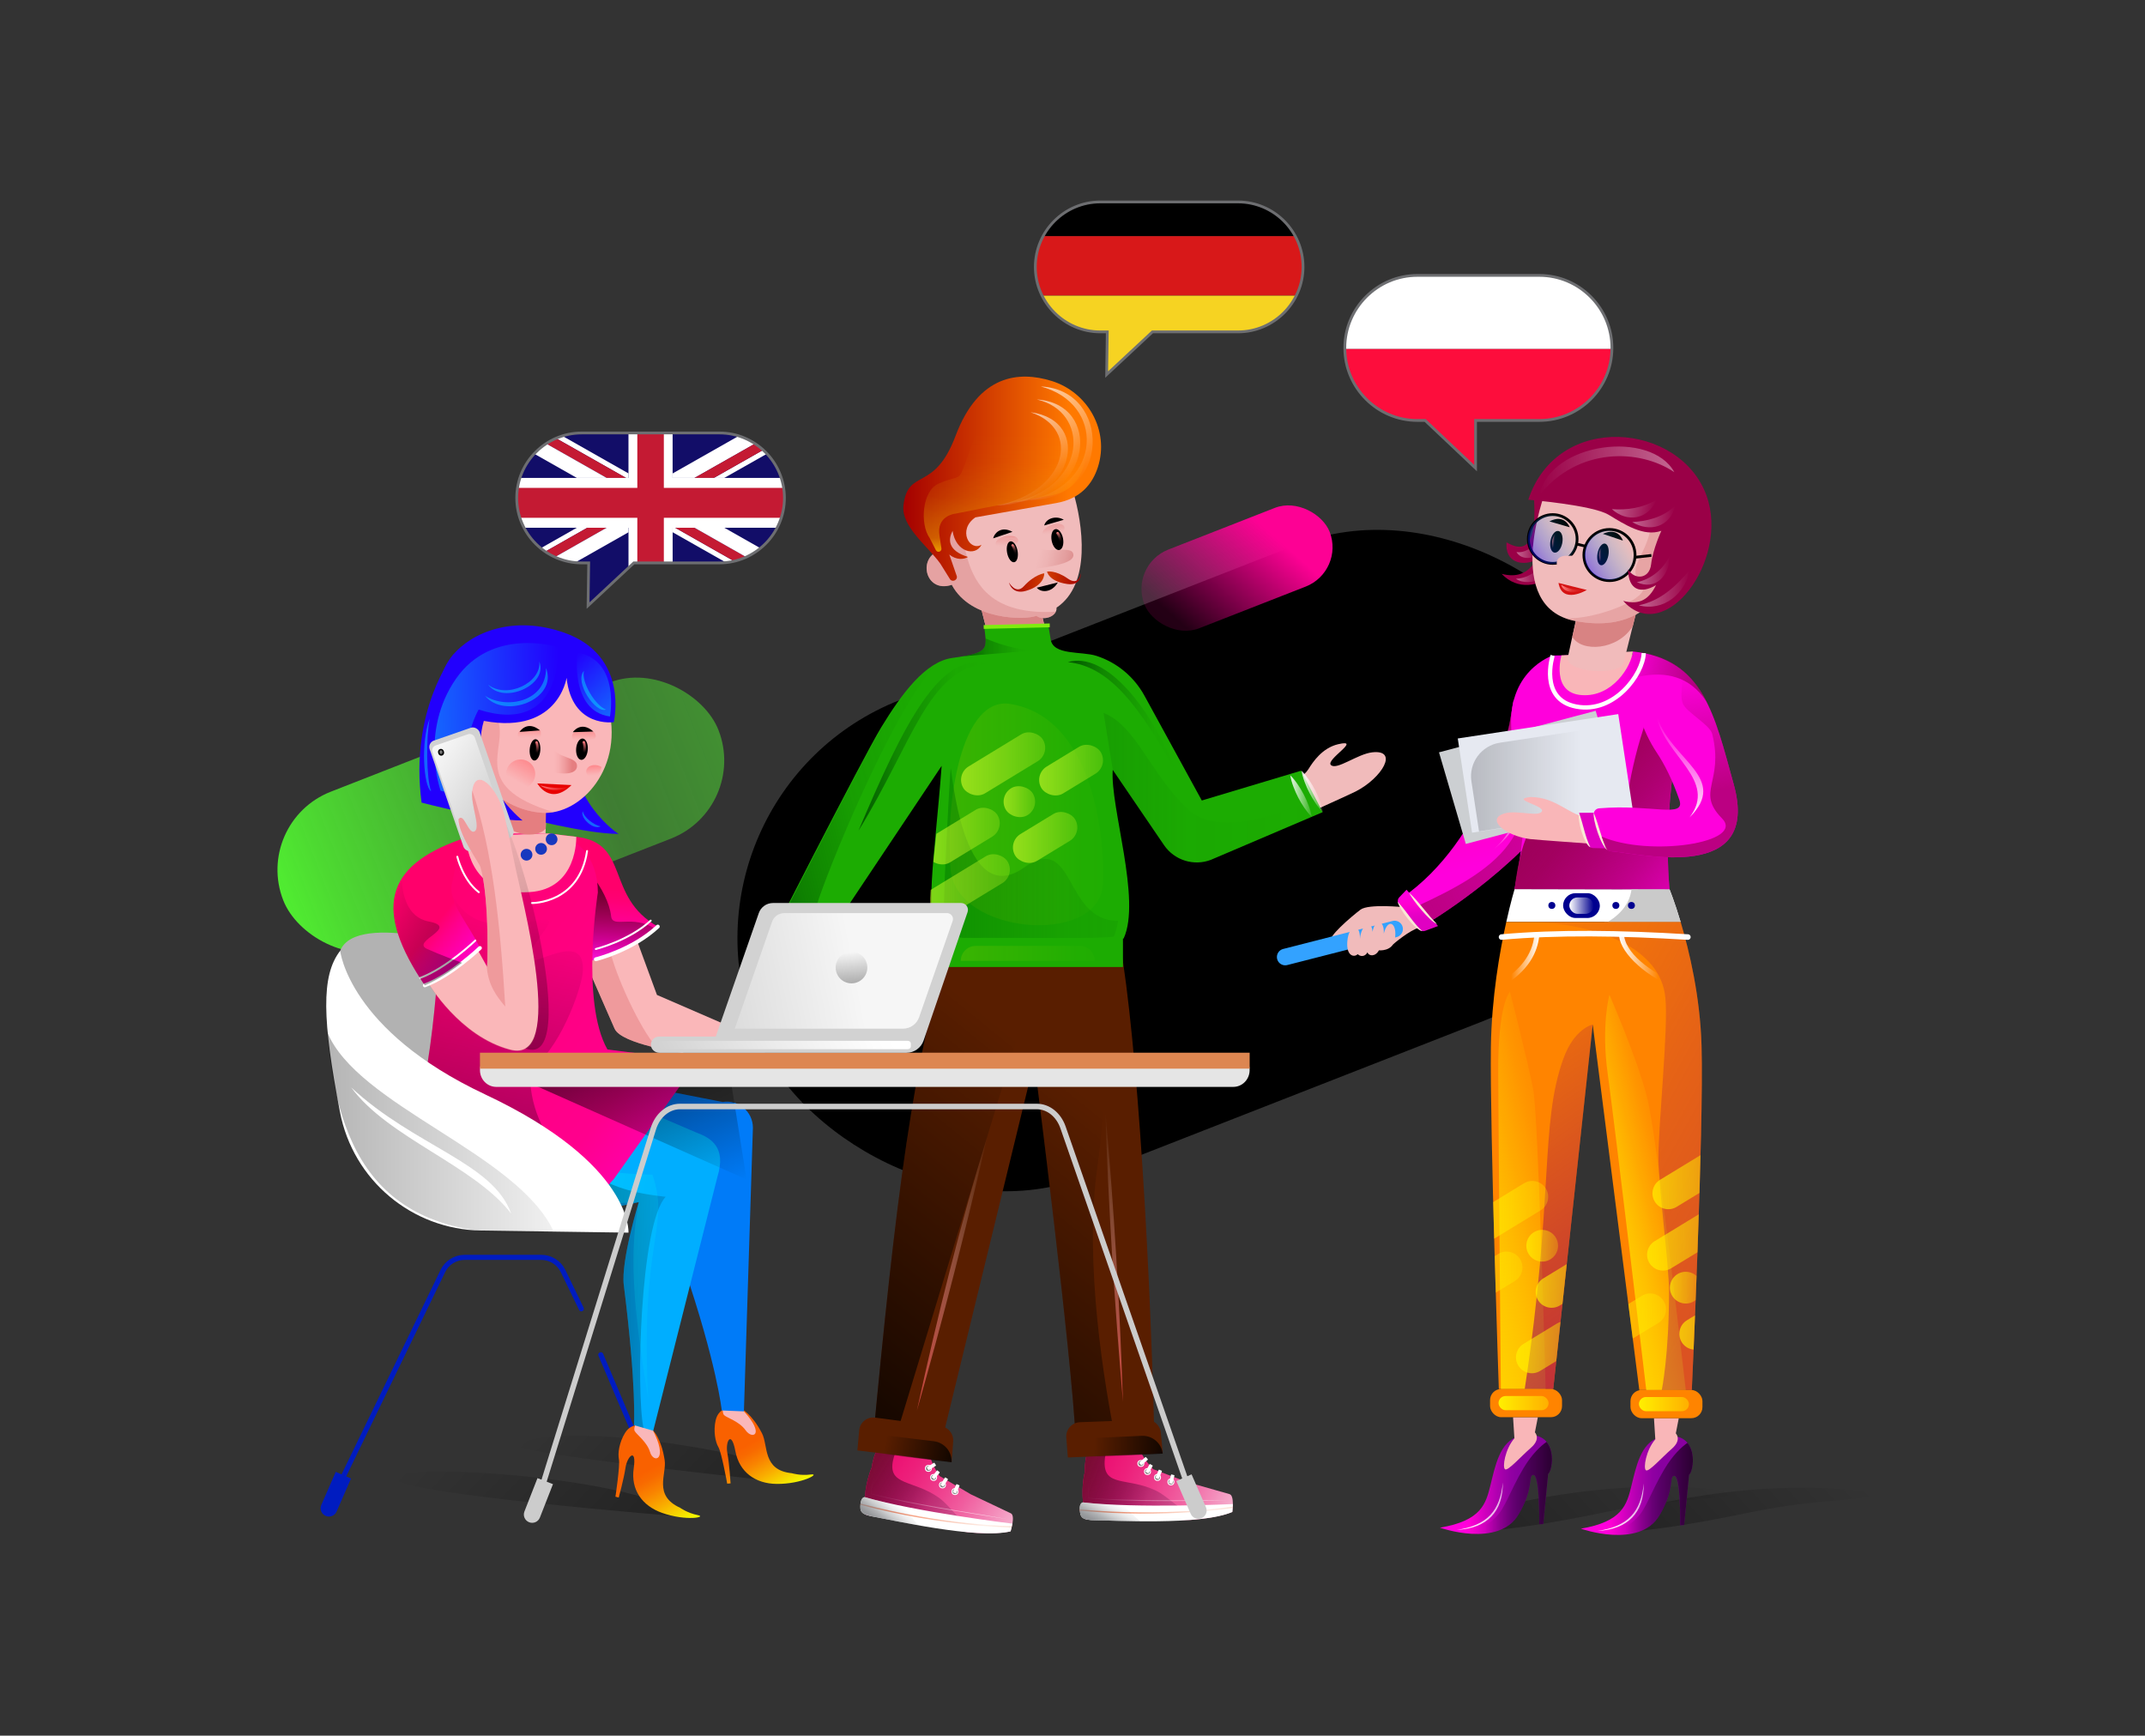 <?xml version="1.0" encoding="UTF-8"?><svg id="a" xmlns="http://www.w3.org/2000/svg" xmlns:xlink="http://www.w3.org/1999/xlink" viewBox="0 0 775 627"><rect x="0" y="0" width="775" height="627" fill="#333333" stroke="none"/><defs><style>.er{opacity:.5;}.er,.es,.et,.eu,.ev,.ew,.ex,.ey,.ez,.fa,.fb,.fc,.fd,.fe,.ff,.fg,.fh,.fi,.fj,.fk,.fl,.fm,.fn,.fo,.fp,.fq,.fr,.fs,.ft,.fu,.fv,.fw,.fx,.fy,.fz,.ga,.gb,.gc,.gd,.ge,.gf,.gg,.gh,.gi,.gj,.gk,.gl,.gm,.gn,.go,.gp,.gq,.gr,.gs,.gt,.gu,.gv,.gw,.gx,.gy,.gz,.ha,.hb,.hc,.hd,.he,.hf,.hg,.hh,.hi,.hj,.hk,.hl,.hm,.hn,.ho,.hp,.hq,.hr,.hs,.ht,.hu,.hv,.hw,.hx,.hy,.hz,.ia,.ib,.ic,.id,.ie,.if,.ig,.ih,.ii,.ij,.ik,.il,.im,.in,.io,.ip,.iq,.ir,.is,.it,.iu,.iv,.iw,.ix,.iy,.iz,.ja,.jb,.jc,.jd,.je,.jf,.jg,.jh,.ji,.jj,.jk,.jl,.jm,.jn,.jo,.jp,.jq,.jr,.js,.jt,.ju,.jv,.jw,.jx,.jy,.jz,.ka,.kb,.kc,.kd,.ke,.kf,.kg,.kh,.ki,.kj,.kk,.kl,.km,.kn,.ko,.kp,.kq,.kr,.ks,.kt,.ku,.kv,.kw,.kx,.ky,.kz,.la,.lb,.lc,.ld,.le,.lf,.lg,.lh,.li,.lj{stroke-width:0px;}.er,.es,.ey,.fn,.fo{isolation:isolate;}.er,.es,.fv{fill:#e57e80;}.es{opacity:.4;}.et{fill:#f6d322;}.eu{fill:#d2d2d2;}.ev{fill:#e80000;}.ew,.lk,.ll,.lm,.ln,.lo,.lp,.lq,.lr,.ls,.lt,.lu,.lv,.lw,.lx,.ly,.lz,.ma{fill:none;}.ex{fill:#cacaca;}.lk{stroke:url(#bz);}.lk,.ll{stroke-width:.92px;}.lk,.ll,.lm,.ln,.lo,.lp,.lq,.lr,.ls,.lt,.lu,.lv,.lx,.ly,.lz,.ma{stroke-miterlimit:10;}.lk,.ll,.ln,.ls,.lt,.lu,.lv,.lw,.ly,.lz,.ma{stroke-linecap:round;}.ll{stroke:url(#by);}.lm{stroke-width:1.55px;}.lm,.ln,.lw,.lz{stroke:#fff;}.ey{fill:url(#db);opacity:.54;}.ez{fill:#f1bbbb;}.ln{stroke-width:1.38px;}.fa{fill:#fd0d3c;}.fb{fill:#007bf8;}.fc{fill:#2200fd;}.fd{fill:#ff8400;}.fe{fill:#591e00;}.ff{fill:#80ec0f;}.lo{stroke:#6d6e71;}.fg{fill:#e6e9f1;}.fh,.fm,.fu{fill:#d88383;}.fi{fill:#d81819;}.fj{fill:#000;}.lp{stroke:url(#au);}.lp,.lq{stroke-width:.46px;}.lq{stroke:url(#ak);}.fk{fill:#cccfd2;}.fl{fill:#dd8651;}.fm{opacity:.4;}.fn{fill:url(#bu);}.fn,.fo,.mb{opacity:.7;}.fo{fill:url(#bv);}.fp{fill:#b2b2b2;}.lr{stroke:#591e00;stroke-width:1.82px;}.fq{fill:#f9e9d5;}.fr{fill:#00008f;}.ls{stroke:#1838bf;stroke-width:.46px;}.lt{stroke:#001cc0;stroke-width:1.84px;}.lu{stroke:url(#k);}.lu,.lv{stroke-width:.91px;}.lv{stroke:url(#l);}.fs{fill:#878787;}.lw{stroke-linejoin:round;}.lw,.ma{stroke-width:2px;}.ft{fill:#00aeff;}.fu{opacity:.45;}.lx{stroke:#000;}.fw{fill:#1cac02;}.fx{fill:#fab7b9;}.mc{opacity:.7;}.ly{stroke:#33a2ff;stroke-width:6px;}.fy{fill:#1838bf;}.fz{fill:#d51313;}.ga{fill:#001cc0;}.md{clip-path:url(#u);}.me{clip-path:url(#ep);}.mf{clip-path:url(#eo);}.mg{clip-path:url(#en);}.mh{clip-path:url(#dd);}.lz{stroke-width:.69px;}.gb{fill:#f9b6b8;}.gc{fill:#c41a33;}.gd{fill:#9a0047;}.ge{fill:#ccc;}.gf{fill:#fff;}.gg{fill:#120d68;}.ma{stroke:#ccc;}.gh{fill:#e5e5e5;}.gi{fill:url(#eq);}.gj{fill:url(#em);}.gk{fill:url(#el);}.gl{fill:url(#ek);}.gm{fill:url(#ej);}.gn{fill:url(#ee);}.go{fill:url(#eb);}.gp{fill:url(#ed);}.gq{fill:url(#ef);}.gr{fill:url(#eh);}.gs{fill:url(#eg);}.gt{fill:url(#ei);}.gu{fill:url(#ea);}.gv{fill:url(#ec);}.gw{fill:url(#ah);}.gx{fill:url(#ag);}.gy{fill:url(#aa);}.gz{fill:url(#ao);}.ha{fill:url(#af);}.hb{fill:url(#ae);}.hc{fill:url(#ab);}.hd{fill:url(#aj);}.he{fill:url(#ap);}.hf{fill:url(#ai);}.hg{fill:url(#ad);}.hh{fill:url(#an);}.hi{fill:url(#am);}.hj{fill:url(#ac);}.hk{fill:url(#at);}.hl{fill:url(#as);}.hm{fill:url(#dk);}.hn{fill:url(#dn);}.ho{fill:url(#di);}.hp{fill:url(#dh);}.hq{fill:url(#dg);}.hr{fill:url(#dj);}.hs{fill:url(#de);}.ht{fill:url(#dc);}.hu{fill:url(#df);}.hv{fill:url(#da);}.hw{fill:url(#dl);}.hx{fill:url(#dw);}.hy{fill:url(#dz);}.hz{fill:url(#du);}.ia{fill:url(#ds);}.ib{fill:url(#dq);}.ic{fill:url(#dv);}.id{fill:url(#dt);}.ie{fill:url(#dp);}.if{fill:url(#dx);}.ig{fill:url(#do);}.ih{fill:url(#dy);}.ii{fill:url(#dm);}.ij{fill:url(#dr);}.ik{fill:url(#bi);}.il{fill:url(#bd);}.im{fill:url(#bg);}.in{fill:url(#bj);}.io{fill:url(#be);}.ip{fill:url(#bf);}.iq{fill:url(#bo);}.ir{fill:url(#cp);}.is{fill:url(#bm);}.it{fill:url(#bh);}.iu{fill:url(#bn);}.iv{fill:url(#cu);}.iw{fill:url(#cv);}.ix{fill:url(#cs);}.iy{fill:url(#ba);}.iz{fill:url(#bb);}.ja{fill:url(#bk);}.jb{fill:url(#cx);}.jc{fill:url(#co);}.jd{fill:url(#cq);}.je{fill:url(#cr);}.jf{fill:url(#bc);}.jg{fill:url(#cl);}.jh{fill:url(#bx);}.ji{fill:url(#bq);}.jj{fill:url(#br);}.jk{fill:url(#bs);}.jl{fill:url(#bt);}.jm{fill:url(#bl);}.jn{fill:url(#bw);}.jo{fill:url(#bp);}.jp{fill:url(#ar);}.jq{fill:url(#ay);}.jr{fill:url(#az);}.js{fill:url(#aw);}.jt{fill:url(#aq);}.ju{fill:url(#ax);}.jv{fill:url(#al);}.jw{fill:url(#av);}.jx{fill:url(#ck);}.jy{fill:url(#cb);}.jz{fill:url(#ca);}.ka{fill:url(#cm);}.kb{fill:url(#ch);}.kc{fill:url(#cg);}.kd{fill:url(#ci);}.ke{fill:url(#cd);}.kf{fill:url(#cj);}.kg{fill:url(#cf);}.kh{fill:url(#ce);}.ki{fill:url(#cn);}.kj{fill:url(#cc);}.kk{fill:url(#ct);}.kl{fill:url(#cw);}.km{fill:url(#cz);}.kn{fill:url(#cy);}.ko{fill:url(#b);}.kp{fill:url(#v);}.kq{fill:url(#c);}.kr{fill:url(#e);}.ks{fill:url(#y);}.kt{fill:url(#z);}.ku{fill:url(#x);}.kv{fill:url(#w);}.kw{fill:url(#t);}.kx{fill:url(#f);}.ky{fill:url(#d);}.kz{fill:url(#s);}.la{fill:url(#j);}.lb{fill:url(#q);}.lc{fill:url(#r);}.ld{fill:url(#i);}.le{fill:url(#h);}.lf{fill:url(#m);}.lg{fill:url(#g);}.lh{fill:url(#o);}.li{fill:url(#p);}.lj{fill:url(#n);}</style><linearGradient id="b" x1="710.96" y1="1189.83" x2="863.21" y2="1189.83" gradientTransform="translate(-691.91 -863.76) scale(1.11 .97)" gradientUnits="userSpaceOnUse"><stop offset="0" stop-color="#50ec31"/><stop offset=".1" stop-color="rgba(80,236,49,.95)" stop-opacity=".95"/><stop offset=".72" stop-color="rgba(80,236,49,.63)" stop-opacity=".63"/><stop offset="1" stop-color="#50ec31" stop-opacity=".5"/></linearGradient><linearGradient id="c" x1="385.94" y1="499.65" x2="419.17" y2="408.34" gradientUnits="userSpaceOnUse"><stop offset="0" stop-color="#ff5155"/><stop offset="1" stop-color="#fff" stop-opacity="0"/></linearGradient><linearGradient id="d" x1="330.83" y1="460.05" x2="357.17" y2="460.05" xlink:href="#c"/><linearGradient id="e" x1="304.44" y1="513.53" x2="431.1" y2="357.12" gradientUnits="userSpaceOnUse"><stop offset="0" stop-color="#000" stop-opacity=".8"/><stop offset=".73" stop-color="#000" stop-opacity="0"/></linearGradient><linearGradient id="f" x1="3794.48" y1="-29.09" x2="3794.75" y2="-25.13" gradientTransform="translate(4116.15 -476.28) rotate(169.46) scale(1 -1)" gradientUnits="userSpaceOnUse"><stop offset="0" stop-color="#ea8383" stop-opacity=".6"/><stop offset=".12" stop-color="rgba(235,142,142,.68)" stop-opacity=".68"/><stop offset=".36" stop-color="rgba(237,161,161,.82)" stop-opacity=".82"/><stop offset=".57" stop-color="rgba(239,175,175,.92)" stop-opacity=".92"/><stop offset=".77" stop-color="rgba(240,184,184,.98)" stop-opacity=".98"/><stop offset=".92" stop-color="#f1bbbb"/></linearGradient><linearGradient id="g" x1="3681.31" y1="-403.36" x2="3681.59" y2="-399.4" gradientTransform="translate(4061.49 398.82) rotate(176.92) scale(1 -1)" xlink:href="#f"/><linearGradient id="h" x1="589.11" y1="-882.15" x2="596.3" y2="-885.56" gradientTransform="translate(2262.17 596.87) rotate(163.82) scale(2.21 -1.02) skewX(-11.2)" gradientUnits="userSpaceOnUse"><stop offset="0" stop-color="#d88383"/><stop offset=".33" stop-color="#e39d9d"/><stop offset=".69" stop-color="#edb3b3"/><stop offset=".92" stop-color="#f1bbbb"/></linearGradient><linearGradient id="i" x1="364.57" y1="210.43" x2="377.29" y2="210.43" gradientUnits="userSpaceOnUse"><stop offset="0" stop-color="#a40000"/><stop offset="1" stop-color="#d13c00"/></linearGradient><linearGradient id="j" x1="390.51" y1="208.75" x2="378.31" y2="208.75" xlink:href="#i"/><linearGradient id="k" x1="-2024.63" y1="-262.9" x2="-2025.16" y2="-257.24" gradientTransform="translate(2393.1 444.86) rotate(-.42)" gradientUnits="userSpaceOnUse"><stop offset="0" stop-color="#ff8383"/><stop offset=".14" stop-color="rgba(255,131,131,.75)" stop-opacity=".75"/><stop offset=".34" stop-color="rgba(255,131,131,.43)" stop-opacity=".43"/><stop offset=".5" stop-color="rgba(255,131,131,.2)" stop-opacity=".2"/><stop offset=".61" stop-color="rgba(255,131,131,.05)" stop-opacity=".05"/><stop offset=".68" stop-color="#ff8383" stop-opacity="0"/></linearGradient><linearGradient id="l" x1="-2008.35" y1="-267.17" x2="-2008.88" y2="-261.5" xlink:href="#k"/><linearGradient id="m" x1="326.37" y1="172.93" x2="397.82" y2="172.93" gradientUnits="userSpaceOnUse"><stop offset="0" stop-color="#a40000"/><stop offset=".84" stop-color="#ff7900"/></linearGradient><linearGradient id="n" x1="2361.4" y1="-1092.6" x2="2343.52" y2="-1146.06" gradientTransform="translate(2943.14 532.28) rotate(162.51) scale(1 -1)" gradientUnits="userSpaceOnUse"><stop offset="0" stop-color="#ffd600" stop-opacity=".7"/><stop offset=".09" stop-color="rgba(255,219,0,.6)" stop-opacity=".6"/><stop offset=".36" stop-color="rgba(255,234,0,.35)" stop-opacity=".35"/><stop offset=".58" stop-color="rgba(255,245,0,.16)" stop-opacity=".16"/><stop offset=".75" stop-color="rgba(255,252,0,.04)" stop-opacity=".04"/><stop offset=".84" stop-color="#ff0" stop-opacity="0"/></linearGradient><linearGradient id="o" x1="361.87" y1="156.16" x2="378.22" y2="176.69" gradientUnits="userSpaceOnUse"><stop offset="0" stop-color="#fff" stop-opacity=".7"/><stop offset="1" stop-color="#fff" stop-opacity="0"/></linearGradient><linearGradient id="p" x1="365" y1="150.67" x2="384.15" y2="174.71" xlink:href="#o"/><linearGradient id="q" x1="366.78" y1="145.48" x2="389.6" y2="174.12" xlink:href="#o"/><linearGradient id="r" x1="272.76" y1="294.2" x2="475.85" y2="294.2" gradientTransform="matrix(1,0,0,1,0,0)" xlink:href="#n"/><linearGradient id="s" x1="283.39" y1="308.23" x2="466.61" y2="308.23" gradientUnits="userSpaceOnUse"><stop offset="0" stop-color="#080"/><stop offset=".13" stop-color="rgba(0,127,0,.84)" stop-opacity=".84"/><stop offset=".54" stop-color="rgba(0,103,0,.39)" stop-opacity=".39"/><stop offset=".84" stop-color="rgba(0,88,0,.11)" stop-opacity=".11"/><stop offset="1" stop-color="#005300" stop-opacity="0"/></linearGradient><linearGradient id="t" x1="285.83" y1="344.42" x2="462.9" y2="344.42" gradientTransform="matrix(1,0,0,1,0,0)" xlink:href="#n"/><clipPath id="u"><path class="ew" d="M339.93,276.93c.74,6.44-2.74,32.65-3.71,45.26-.96,12.47,3.9,17.46,3.9,17.46,17.01-.36,65.34.5,65.89-.68,6.44-14-5.25-47.15-4.25-60.61l-2.27-27.33-59.56,25.89Z"/></clipPath><linearGradient id="v" x1="347.23" y1="275.97" x2="377.64" y2="275.97" gradientTransform="translate(196.53 -148.29) rotate(31.36)" gradientUnits="userSpaceOnUse"><stop offset="0" stop-color="#c0f325"/><stop offset="1" stop-color="#c0f325" stop-opacity=".4"/></linearGradient><linearGradient id="w" x1="365.98" y1="302.58" x2="389.25" y2="302.58" gradientTransform="translate(212.59 -152.3) rotate(31.36)" xlink:href="#v"/><linearGradient id="x" x1="327.2" y1="322.21" x2="364.86" y2="322.21" gradientTransform="translate(218.2 -133) rotate(31.36)" xlink:href="#v"/><linearGradient id="y" x1="375.45" y1="278.25" x2="398.52" y2="278.25" gradientTransform="translate(201.3 -160.73) rotate(31.36)" xlink:href="#v"/><linearGradient id="z" x1="334.57" y1="302.07" x2="361.21" y2="302.07" gradientTransform="translate(207.99 -136.91) rotate(31.36)" xlink:href="#v"/><linearGradient id="aa" x1="362.61" y1="289.63" x2="373.99" y2="289.63" gradientTransform="translate(204.5 -149.35) rotate(31.36)" xlink:href="#v"/><linearGradient id="ab" x1="385.85" y1="260.01" x2="426.94" y2="260.01" gradientUnits="userSpaceOnUse"><stop offset="0" stop-color="#005300"/><stop offset=".31" stop-color="rgba(0,83,0,.64)" stop-opacity=".64"/><stop offset=".76" stop-color="rgba(0,83,0,.18)" stop-opacity=".18"/><stop offset="1" stop-color="#005300" stop-opacity="0"/></linearGradient><linearGradient id="ac" x1="309.39" y1="269.66" x2="356.55" y2="269.66" xlink:href="#ab"/><linearGradient id="ad" x1="465.19" y1="287.59" x2="474.96" y2="287.59" gradientUnits="userSpaceOnUse"><stop offset="0" stop-color="#fff"/><stop offset="1" stop-color="#fff" stop-opacity="0"/></linearGradient><linearGradient id="ae" x1="469.25" y1="285.94" x2="479.02" y2="285.94" xlink:href="#ad"/><linearGradient id="af" x1="272.28" y1="284.55" x2="477.87" y2="284.55" xlink:href="#ab"/><linearGradient id="ag" x1="348.09" y1="233.86" x2="374.67" y2="233.86" xlink:href="#ab"/><linearGradient id="ah" x1="264.12" y1="306.39" x2="516.96" y2="243.34" gradientUnits="userSpaceOnUse"><stop offset="0" stop-color="#005300"/><stop offset=".08" stop-color="rgba(0,83,0,.7)" stop-opacity=".7"/><stop offset=".18" stop-color="rgba(0,83,0,.39)" stop-opacity=".39"/><stop offset=".29" stop-color="rgba(0,83,0,.17)" stop-opacity=".17"/><stop offset=".4" stop-color="rgba(0,83,0,.04)" stop-opacity=".04"/><stop offset=".53" stop-color="#005300" stop-opacity="0"/></linearGradient><linearGradient id="ai" x1="-1547.05" y1="3112.65" x2="-1489.41" y2="3112.65" gradientTransform="translate(193.74 -2914.88) rotate(-157.68) scale(1 -1)" gradientUnits="userSpaceOnUse"><stop offset="0" stop-color="#f6b2d0"/><stop offset=".15" stop-color="#f38bb9"/><stop offset=".34" stop-color="#f05e9f"/><stop offset=".54" stop-color="#ee398a"/><stop offset=".71" stop-color="#ed207b"/><stop offset=".87" stop-color="#ec1072"/><stop offset="1" stop-color="#ec0b6f"/></linearGradient><linearGradient id="aj" x1="-1554.14" y1="3113.52" x2="-1489.41" y2="3113.52" gradientTransform="translate(193.74 -2914.88) rotate(-157.68) scale(1 -1)" gradientUnits="userSpaceOnUse"><stop offset="0" stop-color="#0b003c" stop-opacity="0"/><stop offset=".19" stop-color="rgba(27,1,58,.15)" stop-opacity=".15"/><stop offset=".58" stop-color="rgba(68,6,53,.53)" stop-opacity=".53"/><stop offset="1" stop-color="#780c2f"/></linearGradient><linearGradient id="ak" x1="-1546.63" y1="3115.62" x2="-1495.74" y2="3115.62" gradientTransform="translate(193.74 -2914.88) rotate(-157.68) scale(1 -1)" gradientUnits="userSpaceOnUse"><stop offset="0" stop-color="#f26e36" stop-opacity=".2"/><stop offset=".17" stop-color="rgba(241,107,53,.34)" stop-opacity=".34"/><stop offset="1" stop-color="#f05f31"/></linearGradient><linearGradient id="al" x1="1984.7" y1="369.99" x2="1987.92" y2="369.99" gradientTransform="translate(-1573.14 897.81) scale(1 -1)" gradientUnits="userSpaceOnUse"><stop offset="0" stop-color="#fff"/><stop offset="1" stop-color="#fff"/></linearGradient><linearGradient id="am" x1="2239.94" y1="-989.11" x2="2243.17" y2="-989.11" gradientTransform="translate(-1826.36 -458.55) scale(1 -1)" xlink:href="#al"/><linearGradient id="an" x1="2120.72" y1="-2056.97" x2="2123.95" y2="-2056.97" gradientTransform="translate(-1699 -1522.68) scale(1 -1)" xlink:href="#al"/><linearGradient id="ao" x1="2217.72" y1="-1505" x2="2220.95" y2="-1505" gradientTransform="translate(-1800.67 -972.39) scale(1 -1)" xlink:href="#al"/><linearGradient id="ap" x1="439.8" y1="550.55" x2="392.15" y2="530.99" gradientUnits="userSpaceOnUse"><stop offset="0" stop-color="#fff" stop-opacity=".83"/><stop offset=".11" stop-color="rgba(255,255,255,.81)" stop-opacity=".81"/><stop offset=".25" stop-color="rgba(255,255,255,.74)" stop-opacity=".74"/><stop offset=".4" stop-color="rgba(255,255,255,.64)" stop-opacity=".64"/><stop offset=".58" stop-color="rgba(255,255,255,.49)" stop-opacity=".49"/><stop offset=".76" stop-color="rgba(255,255,255,.29)" stop-opacity=".29"/><stop offset=".95" stop-color="rgba(255,255,255,.06)" stop-opacity=".06"/><stop offset="1" stop-color="#fff" stop-opacity="0"/></linearGradient><linearGradient id="aq" x1="-1505.87" y1="3129.5" x2="-1506.83" y2="3118.53" gradientTransform="translate(193.74 -2914.88) rotate(-157.68) scale(1 -1)" gradientUnits="userSpaceOnUse"><stop offset="0" stop-color="#909295"/><stop offset=".13" stop-color="rgba(144,146,149,.96)" stop-opacity=".96"/><stop offset=".31" stop-color="rgba(144,146,149,.85)" stop-opacity=".85"/><stop offset=".5" stop-color="rgba(144,146,149,.66)" stop-opacity=".66"/><stop offset=".72" stop-color="rgba(144,146,149,.41)" stop-opacity=".41"/><stop offset=".95" stop-color="rgba(144,146,149,.08)" stop-opacity=".08"/><stop offset="1" stop-color="#909295" stop-opacity="0"/></linearGradient><linearGradient id="ar" x1="-5470.73" y1="419.77" x2="-5436.49" y2="419.77" gradientTransform="translate(-5032.76 -85.37) rotate(-178.02) scale(1 -1)" xlink:href="#e"/><linearGradient id="as" x1="-1348.49" y1="2653.13" x2="-1290.85" y2="2653.13" gradientTransform="translate(616.67 -2406.6) rotate(-148.14) scale(1 -1)" xlink:href="#ai"/><linearGradient id="at" x1="-1355.58" y1="2653.99" x2="-1290.85" y2="2653.99" gradientTransform="translate(616.67 -2406.6) rotate(-148.14) scale(1 -1)" xlink:href="#aj"/><linearGradient id="au" x1="-1348.07" y1="2656.1" x2="-1297.18" y2="2656.1" gradientTransform="translate(616.67 -2406.6) rotate(-148.14) scale(1 -1)" xlink:href="#ak"/><linearGradient id="av" x1="1659.8" y1="-10.84" x2="1663.03" y2="-10.84" gradientTransform="translate(-1324.88 518.93) scale(1 -1)" xlink:href="#al"/><linearGradient id="aw" x1="1808.57" y1="-1243.1" x2="1811.8" y2="-1243.1" gradientTransform="translate(-1472.11 -710.3) scale(1 -1)" xlink:href="#al"/><linearGradient id="ax" x1="1638.66" y1="-2191.86" x2="1641.88" y2="-2191.86" gradientTransform="translate(-1294.78 -1654.04) scale(1 -1)" xlink:href="#al"/><linearGradient id="ay" x1="1758.2" y1="-1703.56" x2="1761.42" y2="-1703.56" gradientTransform="translate(-1418.65 -1168.16) scale(1 -1)" xlink:href="#al"/><linearGradient id="az" x1="359.03" y1="556.6" x2="315.28" y2="529.41" xlink:href="#ap"/><linearGradient id="ba" x1="-1307.31" y1="2669.98" x2="-1308.27" y2="2659.01" gradientTransform="translate(616.67 -2406.6) rotate(-148.14) scale(1 -1)" xlink:href="#aq"/><linearGradient id="bb" x1="-5444.24" y1="-80.11" x2="-5410" y2="-80.11" gradientTransform="translate(-5006.41 -482.16) rotate(-168.48) scale(1 -1)" xlink:href="#e"/><linearGradient id="bc" x1="-1850.17" y1="-261.64" x2="-1907.6" y2="-319.06" gradientTransform="translate(-1647.65 269.06) rotate(179.06)" gradientUnits="userSpaceOnUse"><stop offset="0" stop-color="#000" stop-opacity="0"/><stop offset=".92" stop-color="#000" stop-opacity=".3"/></linearGradient><linearGradient id="bd" x1="-1807.28" y1="-271.62" x2="-1867.65" y2="-331.98" xlink:href="#bc"/><linearGradient id="be" x1="-2076.44" y1="-2023.82" x2="-2090.68" y2="-2057.64" gradientTransform="translate(-2018.51 -1280.32) rotate(173.82)" gradientUnits="userSpaceOnUse"><stop offset=".41" stop-color="#f96100"/><stop offset=".49" stop-color="#f86a00"/><stop offset=".61" stop-color="#f98400"/><stop offset=".76" stop-color="#f9af00"/><stop offset=".93" stop-color="#f5e800"/><stop offset="1" stop-color="#f4ff00"/></linearGradient><linearGradient id="bf" x1="-2875.76" y1="-540.72" x2="-2902.62" y2="-570.91" gradientTransform="translate(-2463.82 -640.26) rotate(-167.33)" xlink:href="#be"/><linearGradient id="bg" x1="6550.54" y1="-153.61" x2="6614.66" y2="-153.61" gradientTransform="translate(-6358.97 310.85) scale(1 -1)" gradientUnits="userSpaceOnUse"><stop offset="0" stop-color="#000" stop-opacity=".6"/><stop offset="1" stop-color="#000" stop-opacity="0"/></linearGradient><linearGradient id="bh" x1="5230.21" y1="715.42" x2="5317.27" y2="715.42" gradientTransform="translate(-5094.74 118.35) rotate(11.42) scale(1 -1)" gradientUnits="userSpaceOnUse"><stop offset="0" stop-color="aqua" stop-opacity=".4"/><stop offset="1" stop-color="aqua" stop-opacity="0"/></linearGradient><linearGradient id="bi" x1="6577.29" y1="8.76" x2="6575.68" y2="-37.09" gradientTransform="translate(-6358.97 310.85) scale(1 -1)" gradientUnits="userSpaceOnUse"><stop offset=".41" stop-color="#ff006b"/><stop offset=".5" stop-color="#ff0074"/><stop offset=".64" stop-color="#ff008d"/><stop offset=".82" stop-color="#ff00b7"/><stop offset="1" stop-color="#ff19e8"/></linearGradient><linearGradient id="bj" x1="6584.39" y1="-5.97" x2="6583.3" y2="-37.34" gradientTransform="translate(-6358.97 310.85) scale(1 -1)" gradientUnits="userSpaceOnUse"><stop offset="0" stop-color="#000" stop-opacity=".7"/><stop offset="1" stop-color="#000" stop-opacity="0"/></linearGradient><linearGradient id="bk" x1="6487.26" y1="325.76" x2="6634.36" y2="434.76" gradientTransform="translate(-6358.98 .11)" gradientUnits="userSpaceOnUse"><stop offset=".01" stop-color="#ff006b"/><stop offset=".64" stop-color="#ff008d"/><stop offset=".82" stop-color="#ff00b7"/><stop offset="1" stop-color="#ff19e8"/></linearGradient><linearGradient id="bl" x1="6511.71" y1="531.87" x2="6558.23" y2="330.6" gradientTransform="translate(-6358.98 .11)" gradientUnits="userSpaceOnUse"><stop offset="0" stop-color="#000" stop-opacity=".8"/><stop offset="1" stop-color="#000" stop-opacity="0"/></linearGradient><linearGradient id="bm" x1="-3919.16" y1="342.3" x2="-3918.88" y2="338.24" gradientTransform="translate(-3703.96 814.07) rotate(176.94)" gradientUnits="userSpaceOnUse"><stop offset="0" stop-color="#f97c80" stop-opacity=".6"/><stop offset=".12" stop-color="#f9878a" stop-opacity=".68"/><stop offset=".36" stop-color="#f99c9e" stop-opacity=".82"/><stop offset=".57" stop-color="#faabac" stop-opacity=".92"/><stop offset=".77" stop-color="#f9b4b6" stop-opacity=".98"/><stop offset=".92" stop-color="#fab7b9"/></linearGradient><linearGradient id="bn" x1="-3913.07" y1="369.64" x2="-3912.78" y2="365.58" gradientTransform="translate(-3679.39 823.67) rotate(177.21)" xlink:href="#bm"/><linearGradient id="bo" x1="4876.33" y1="1727.57" x2="4920.15" y2="1741.81" gradientTransform="translate(-5006.49 587.01) rotate(15.92) scale(1 -1)" xlink:href="#bh"/><linearGradient id="bp" x1="4938.25" y1="1752.01" x2="4917.04" y2="1765.25" gradientTransform="translate(-5006.49 587.01) rotate(15.92) scale(1 -1)" xlink:href="#bh"/><linearGradient id="bq" x1="5529.5" y1="1978.23" x2="5537.33" y2="2002.44" xlink:href="#bh"/><linearGradient id="br" x1="5567.43" y1="2046.45" x2="5572.96" y2="2063.57" xlink:href="#bh"/><linearGradient id="bs" x1="5567.57" y1="2054.17" x2="5572.27" y2="2068.72" xlink:href="#bh"/><linearGradient id="bt" x1="5606.62" y1="2083.21" x2="5610.61" y2="2095.52" xlink:href="#bh"/><linearGradient id="bu" x1="4912.4" y1="1725.39" x2="4909.85" y2="1715.18" gradientTransform="translate(-5006.49 587.01) rotate(15.92) scale(1 -1)" gradientUnits="userSpaceOnUse"><stop offset="0" stop-color="#ff7a7f"/><stop offset=".77" stop-color="#ff7a7f" stop-opacity="0"/></linearGradient><linearGradient id="bv" x1="-2934.38" y1="712.33" x2="-2934.86" y2="707.26" gradientTransform="translate(-2734.59 925.48) rotate(-178.76)" gradientUnits="userSpaceOnUse"><stop offset="0" stop-color="#ff7a7f"/><stop offset=".14" stop-color="#ff7a7f" stop-opacity=".75"/><stop offset=".34" stop-color="#ff7a7f" stop-opacity=".43"/><stop offset=".5" stop-color="#ff7a7f" stop-opacity=".2"/><stop offset=".61" stop-color="#ff7a7f" stop-opacity=".05"/><stop offset=".68" stop-color="#ff7a7f" stop-opacity="0"/></linearGradient><linearGradient id="bw" x1="6567.16" y1="35.95" x2="6556.72" y2="35.95" gradientTransform="translate(-6358.97 310.85) scale(1 -1)" gradientUnits="userSpaceOnUse"><stop offset=".14" stop-color="#e57e80"/><stop offset=".36" stop-color="#ee989a"/><stop offset=".6" stop-color="#f7afb1"/><stop offset=".76" stop-color="#fab7b9"/></linearGradient><linearGradient id="bx" x1="6134.7" y1="620.62" x2="6142.83" y2="618.3" xlink:href="#bh"/><linearGradient id="by" x1="4914.3" y1="1733.2" x2="4913.77" y2="1727.5" gradientTransform="translate(-5006.49 587.01) rotate(15.92) scale(1 -1)" xlink:href="#bv"/><linearGradient id="bz" x1="4930.69" y1="1737.95" x2="4930.16" y2="1732.25" gradientTransform="translate(-5006.49 587.01) rotate(15.92) scale(1 -1)" xlink:href="#bv"/><linearGradient id="ca" x1="6512.75" y1="36.41" x2="6543.52" y2="16.42" gradientTransform="translate(-6007.5 -1829.14) rotate(19.12) scale(1 -1)" gradientUnits="userSpaceOnUse"><stop offset=".06" stop-color="#fff" stop-opacity=".8"/><stop offset=".81" stop-color="#fff" stop-opacity="0"/></linearGradient><linearGradient id="cb" x1="6517.07" y1="271.34" x2="6520.67" y2="272.79" gradientTransform="translate(-6238.69 -1004.01) rotate(8.89)" gradientUnits="userSpaceOnUse"><stop offset="0" stop-color="#fff" stop-opacity=".7"/><stop offset="1" stop-color="#fff" stop-opacity="0"/></linearGradient><linearGradient id="cc" x1="6550.5" y1="379.47" x2="6542.2" y2="284.59" gradientTransform="translate(-6358.98 .11)" gradientUnits="userSpaceOnUse"><stop offset="0" stop-color="#000" stop-opacity=".3"/><stop offset="1" stop-color="#000" stop-opacity="0"/></linearGradient><linearGradient id="cd" x1="-5618.42" y1="-6086.26" x2="-5610.49" y2="-6152.09" gradientTransform="translate(-8266.01 1998.42) rotate(121.74) scale(1.03) skewX(.61)" gradientUnits="userSpaceOnUse"><stop offset=".29" stop-color="#ff006b"/><stop offset=".37" stop-color="#ff008a"/><stop offset=".49" stop-color="#ff00b3"/><stop offset=".6" stop-color="#ff00cf"/><stop offset=".7" stop-color="#ff0ce1"/><stop offset=".77" stop-color="#ff19e8"/></linearGradient><linearGradient id="ce" x1="6579.28" y1="-65.01" x2="6604.99" y2="-125.58" xlink:href="#bg"/><linearGradient id="cf" x1="6474.12" y1="-98.47" x2="6579.21" y2="-98.47" gradientTransform="translate(-6358.97 310.85) scale(1 -1)" xlink:href="#cc"/><linearGradient id="cg" x1="6285.63" y1="2791.06" x2="6209.12" y2="2746.88" gradientTransform="translate(-6538.72 927.42) rotate(19.12) scale(1 -1)" xlink:href="#ca"/><linearGradient id="ch" x1="6676.97" y1="-46.97" x2="6607.9" y2="-86.85" gradientTransform="translate(-6358.97 310.85) scale(1 -1)" gradientUnits="userSpaceOnUse"><stop offset=".06" stop-color="#fff"/><stop offset=".15" stop-color="#fff" stop-opacity=".95"/><stop offset=".31" stop-color="#fff" stop-opacity=".8"/><stop offset=".53" stop-color="#fff" stop-opacity=".57"/><stop offset=".79" stop-color="#fff" stop-opacity=".26"/><stop offset="1" stop-color="#fff" stop-opacity="0"/></linearGradient><linearGradient id="ci" x1="6667.41" y1="-44.59" x2="6665.82" y2="-33.26" gradientTransform="translate(-6358.97 310.85) scale(1 -1)" xlink:href="#cc"/><linearGradient id="cj" x1="6553.97" y1="282.92" x2="6564.45" y2="285.9" gradientTransform="translate(-6358.98 .11)" gradientUnits="userSpaceOnUse"><stop offset="0" stop-color="#ff7a7f"/><stop offset=".48" stop-color="#ff7a7f" stop-opacity=".5"/><stop offset=".84" stop-color="#ff7a7f" stop-opacity=".14"/><stop offset="1" stop-color="#ff7a7f" stop-opacity="0"/></linearGradient><linearGradient id="ck" x1="6533.55" y1="351.69" x2="6494.81" y2="328.96" gradientTransform="translate(-6358.98 .11)" gradientUnits="userSpaceOnUse"><stop offset="0" stop-color="#000" stop-opacity=".5"/><stop offset="1" stop-color="#000" stop-opacity="0"/></linearGradient><linearGradient id="cl" x1="-1535.74" y1="-2825.69" x2="-1603.07" y2="-2850.19" gradientTransform="translate(-2159.14 -1508.92) rotate(-85.24) scale(1 -1)" gradientUnits="userSpaceOnUse"><stop offset=".34" stop-color="#e000c2"/><stop offset=".46" stop-color="#e800c6"/><stop offset=".64" stop-color="#ff00d1"/><stop offset=".78" stop-color="#ff00dc"/></linearGradient><linearGradient id="cm" x1="-1854.07" y1="-2882.56" x2="-1795.8" y2="-2903.77" gradientTransform="translate(-2313.98 -1603.47) rotate(-88.76) scale(1 -1)" gradientUnits="userSpaceOnUse"><stop offset=".36" stop-color="#8f0051" stop-opacity="0"/><stop offset="1" stop-color="#9f005b" stop-opacity=".7"/></linearGradient><linearGradient id="cn" x1="-559.67" y1="104.58" x2="-565.09" y2="94.81" gradientTransform="translate(886.83 -170.73) rotate(-43.76)" gradientUnits="userSpaceOnUse"><stop offset="0" stop-color="#fff"/><stop offset="1" stop-color="#fff" stop-opacity="0"/></linearGradient><linearGradient id="co" x1="-434.06" y1="153.89" x2="-610.66" y2="89.62" gradientTransform="translate(886.83 -170.73) rotate(-43.76)" gradientUnits="userSpaceOnUse"><stop offset=".27" stop-color="#8f0051" stop-opacity="0"/><stop offset="1" stop-color="#9f005b" stop-opacity=".7"/></linearGradient><linearGradient id="cp" x1="-5596.14" y1="-4824.54" x2="-5591.87" y2="-4809.65" gradientTransform="translate(3921.23 -6219.3) rotate(-21.76) scale(1 -1)" gradientUnits="userSpaceOnUse"><stop offset=".22" stop-color="#e000c2"/><stop offset=".38" stop-color="#e800c6"/><stop offset=".63" stop-color="#ff00d1"/><stop offset=".81" stop-color="#ff00dc"/></linearGradient><linearGradient id="cq" x1="627.79" y1="-167" x2="570.34" y2="-224.45" gradientTransform="translate(-18.79 340.57) rotate(.94) scale(1 -1)" xlink:href="#bc"/><linearGradient id="cr" x1="428.69" y1="-3280.28" x2="352.94" y2="-3307.85" gradientTransform="translate(-1274.14 -3073.31) rotate(-41.48) scale(1 -1)" xlink:href="#cl"/><linearGradient id="cs" x1="624.42" y1="-9.67" x2="552.72" y2="46.61" gradientTransform="translate(0 310.74) scale(1 -1)" gradientUnits="userSpaceOnUse"><stop offset="0" stop-color="#8f0051" stop-opacity="0"/><stop offset=".16" stop-color="#930054" stop-opacity=".32"/><stop offset=".33" stop-color="#990057" stop-opacity=".61"/><stop offset=".49" stop-color="#9c0059" stop-opacity=".82"/><stop offset=".62" stop-color="#9e005a" stop-opacity=".95"/><stop offset=".71" stop-color="#9f005b"/></linearGradient><linearGradient id="ct" x1="678.7" y1="-166.53" x2="621.24" y2="-223.98" gradientTransform="translate(-18.79 340.57) rotate(.94) scale(1 -1)" xlink:href="#bc"/><linearGradient id="cu" x1="612.11" y1="-225.87" x2="571.11" y2="-225.87" gradientTransform="translate(0 310.74) scale(1 -1)" gradientUnits="userSpaceOnUse"><stop offset=".31" stop-color="#8900a0"/><stop offset=".37" stop-color="#9100a3"/><stop offset=".47" stop-color="#a900ad"/><stop offset=".6" stop-color="#d000be"/><stop offset=".74" stop-color="#ff00d5"/><stop offset=".78" stop-color="#ff00dc"/></linearGradient><linearGradient id="cv" x1="615.42" y1="-227.11" x2="576.94" y2="-227.11" gradientTransform="translate(0 310.74) scale(1 -1)" gradientUnits="userSpaceOnUse"><stop offset="0" stop-color="#000" stop-opacity=".8"/><stop offset=".73" stop-color="#000" stop-opacity="0"/></linearGradient><linearGradient id="cw" x1="580.38" y1="-232.08" x2="591.85" y2="-235.72" gradientTransform="translate(0 310.74) scale(1 -1)" gradientUnits="userSpaceOnUse"><stop offset="0" stop-color="#fff"/><stop offset=".2" stop-color="#fff" stop-opacity=".97"/><stop offset=".48" stop-color="#fff" stop-opacity=".9"/><stop offset=".82" stop-color="#fff" stop-opacity=".78"/><stop offset="1" stop-color="#fff" stop-opacity=".7"/></linearGradient><linearGradient id="cx" x1="561.21" y1="-225.51" x2="520.2" y2="-225.51" xlink:href="#cu"/><linearGradient id="cy" x1="564.51" y1="-226.76" x2="526.04" y2="-226.76" xlink:href="#cv"/><linearGradient id="cz" x1="578.08" y1="-124.3" x2="651.34" y2="-106.04" gradientTransform="translate(0 310.74) scale(1 -1)" gradientUnits="userSpaceOnUse"><stop offset="0" stop-color="#ffd200"/><stop offset=".02" stop-color="#ffd400" stop-opacity=".93"/><stop offset=".13" stop-color="#ffe300" stop-opacity=".61"/><stop offset=".22" stop-color="#fe0" stop-opacity=".35"/><stop offset=".3" stop-color="#fff700" stop-opacity=".16"/><stop offset=".37" stop-color="#fffc00" stop-opacity=".04"/><stop offset=".4" stop-color="#ff0" stop-opacity="0"/></linearGradient><linearGradient id="da" x1="525.99" y1="-125.75" x2="633.42" y2="-98.97" xlink:href="#cz"/><linearGradient id="db" x1="514.62" y1="-57.33" x2="636.95" y2="-125.26" gradientTransform="translate(0 310.74) scale(1 -1)" gradientUnits="userSpaceOnUse"><stop offset="0" stop-color="#8f0051" stop-opacity="0"/><stop offset=".65" stop-color="#9a0057" stop-opacity=".48"/><stop offset="1" stop-color="#9f005b" stop-opacity=".7"/></linearGradient><linearGradient id="dc" x1="521.34" y1="-64.79" x2="604.4" y2="-184.72" gradientTransform="translate(0 310.74) scale(1 -1)" gradientUnits="userSpaceOnUse"><stop offset="0" stop-color="#8f0051" stop-opacity=".1"/><stop offset=".61" stop-color="#990057" stop-opacity=".48"/><stop offset="1" stop-color="#9f005b" stop-opacity=".7"/></linearGradient><clipPath id="dd"><path class="ew" d="M611.26,502.14h-18.97l-16.83-132.03-14.27,131.67h-19.65s-3.26-93.44-2.87-123.57c.24-17.81,3.18-34.49,5.56-45.15h62.99c3.14,10.48,7.05,26.9,7.56,44.77.86,30.34-3.52,124.3-3.52,124.3Z"/></clipPath><linearGradient id="de" x1="528.77" y1="-127.46" x2="559.39" y2="-127.46" gradientTransform="translate(-.02 310.73) scale(1 -1)" gradientUnits="userSpaceOnUse"><stop offset="0" stop-color="#fff000"/><stop offset="1" stop-color="#fff000" stop-opacity=".4"/></linearGradient><linearGradient id="df" x1="554.86" y1="-152.34" x2="578.29" y2="-152.34" gradientTransform="translate(-.02 310.73) scale(1 -1)" xlink:href="#de"/><linearGradient id="dg" x1="547.72" y1="-175.98" x2="571.15" y2="-175.98" gradientTransform="translate(-.02 310.73) scale(1 -1)" xlink:href="#de"/><linearGradient id="dh" x1="523.22" y1="-151.82" x2="550.05" y2="-151.82" gradientTransform="translate(-.02 310.72) scale(1 -1)" xlink:href="#de"/><linearGradient id="di" x1="551.46" y1="-139.29" x2="562.93" y2="-139.29" gradientTransform="translate(-.03 310.73) scale(1 -1)" xlink:href="#de"/><linearGradient id="dj" x1="595.12" y1="-136.69" x2="625.74" y2="-136.69" gradientTransform="translate(-.03 310.73) scale(1 -1)" xlink:href="#de"/><linearGradient id="dk" x1="597.07" y1="-114.53" x2="627.69" y2="-114.53" gradientTransform="translate(-.03 310.73) scale(1 -1)" xlink:href="#de"/><linearGradient id="dl" x1="606.75" y1="-167.47" x2="630.18" y2="-167.47" gradientTransform="translate(-.03 310.73) scale(1 -1)" xlink:href="#de"/><linearGradient id="dm" x1="575.11" y1="-166.96" x2="601.94" y2="-166.96" gradientTransform="translate(-.03 310.73) scale(1 -1)" xlink:href="#de"/><linearGradient id="dn" x1="603.35" y1="-154.44" x2="614.82" y2="-154.44" gradientTransform="translate(-.03 310.73) scale(1 -1)" xlink:href="#de"/><linearGradient id="do" x1="-3842.16" y1="-36.64" x2="-3827.66" y2="-36.64" gradientTransform="translate(-3286.04 310.74) rotate(-180)" gradientUnits="userSpaceOnUse"><stop offset="0" stop-color="#fff"/><stop offset=".7" stop-color="#fff" stop-opacity="0"/></linearGradient><linearGradient id="dp" x1="529.47" y1="-231.71" x2="540.94" y2="-235.36" xlink:href="#cw"/><linearGradient id="dq" x1="592.15" y1="507.24" x2="610.23" y2="507.24" gradientTransform="matrix(1,0,0,1,0,0)" xlink:href="#de"/><linearGradient id="dr" x1="541.43" y1="506.88" x2="559.51" y2="506.88" gradientTransform="matrix(1,0,0,1,0,0)" xlink:href="#de"/><linearGradient id="ds" x1="1596.46" y1="-36.06" x2="1616.76" y2="-36.06" gradientTransform="translate(-1011.51 310.74) scale(1 -1)" xlink:href="#do"/><linearGradient id="dt" x1="567.01" y1="327.16" x2="575.79" y2="327.16" gradientTransform="matrix(1,0,0,1,0,0)" xlink:href="#cn"/><linearGradient id="du" x1="547.93" y1="198.34" x2="556.02" y2="198.34" gradientUnits="userSpaceOnUse"><stop offset="0" stop-color="#fff" stop-opacity=".4"/><stop offset="1" stop-color="#fff" stop-opacity="0"/></linearGradient><linearGradient id="dv" x1="547.74" y1="207.75" x2="556.25" y2="207.75" xlink:href="#du"/><linearGradient id="dw" x1="564.05" y1="212.53" x2="572.44" y2="212.53" gradientUnits="userSpaceOnUse"><stop offset="0" stop-color="#ff8383"/><stop offset=".48" stop-color="rgba(255,131,131,.5)" stop-opacity=".5"/><stop offset=".84" stop-color="rgba(255,131,131,.14)" stop-opacity=".14"/><stop offset="1" stop-color="#ff8383" stop-opacity="0"/></linearGradient><linearGradient id="dx" x1="577.75" y1="199.99" x2="579.29" y2="199.99" gradientTransform="matrix(1,0,0,1,0,0)" xlink:href="#k"/><linearGradient id="dy" x1="457.65" y1="-101.15" x2="459.19" y2="-101.15" gradientTransform="translate(94.93 245.39) rotate(6.3)" xlink:href="#k"/><linearGradient id="dz" x1="573.89" y1="205.27" x2="589.13" y2="195.75" gradientUnits="userSpaceOnUse"><stop offset="0" stop-color="blue" stop-opacity=".4"/><stop offset="1" stop-color="aqua" stop-opacity="0"/></linearGradient><linearGradient id="ea" x1="553.57" y1="199.79" x2="568.42" y2="189.77" gradientUnits="userSpaceOnUse"><stop offset="0" stop-color="blue" stop-opacity=".4"/><stop offset="1" stop-color="aqua" stop-opacity="0"/></linearGradient><linearGradient id="eb" x1="-3087.25" y1="111.09" x2="-3080.96" y2="108.1" gradientTransform="translate(4551.42 1545.59) rotate(20.13) scale(1.36 1.01) skewX(-6.49)" xlink:href="#h"/><linearGradient id="ec" x1="592.1" y1="212.57" x2="610.48" y2="212.57" xlink:href="#du"/><linearGradient id="ed" x1="591.4" y1="205.89" x2="603.38" y2="205.89" xlink:href="#du"/><linearGradient id="ee" x1="589.74" y1="186.57" x2="605.32" y2="186.57" xlink:href="#du"/><linearGradient id="ef" x1="393.01" y1="-303.61" x2="408.32" y2="-303.61" gradientTransform="translate(140.99 408.57) rotate(10.51)" xlink:href="#du"/><linearGradient id="eg" x1="-5010.07" y1="1525.06" x2="-4960.7" y2="1525.06" gradientTransform="translate(-4262.12 2101.43) rotate(175.26)" xlink:href="#du"/><linearGradient id="eh" x1="531.48" y1="281.37" x2="585.81" y2="281.37" gradientTransform="translate(48.51 -80.48) rotate(8.63)" gradientUnits="userSpaceOnUse"><stop offset="0" stop-color="#000" stop-opacity=".2"/><stop offset=".73" stop-color="#000" stop-opacity="0"/></linearGradient><linearGradient id="ei" x1="-5319.65" y1="-3111.61" x2="-5278.04" y2="-3175.68" gradientTransform="translate(6375.18 -2269.31) rotate(22) scale(1 -1)" xlink:href="#cp"/><linearGradient id="ej" x1="-2804.08" y1="1060.16" x2="-2800.66" y2="1072.07" gradientTransform="translate(6375.18 -2269.31) rotate(22) scale(1 -1)" xlink:href="#cp"/><linearGradient id="ek" x1="601.25" y1="293.57" x2="610.38" y2="261.74" gradientTransform="matrix(1,0,0,1,0,0)" xlink:href="#cn"/><linearGradient id="el" x1="591.56" y1="222.8" x2="601.99" y2="288.32" gradientTransform="matrix(1,0,0,1,0,0)" xlink:href="#cm"/><linearGradient id="em" x1="572.71" y1="239.46" x2="612.86" y2="247.32" gradientUnits="userSpaceOnUse"><stop offset=".36" stop-color="#84004f" stop-opacity="0"/><stop offset="1" stop-color="#930059" stop-opacity=".7"/></linearGradient><clipPath id="en"><path class="lo" d="M397.53,72.95h49.79c12.91,0,23.47,10.56,23.47,23.47h0c0,12.91-10.56,23.47-23.47,23.47h-30.94s-16.54,15.42-16.54,15.42l.23-15.42h-2.53c-12.91,0-23.47-10.56-23.47-23.47h0c0-12.91,10.56-23.47,23.47-23.47Z"/></clipPath><clipPath id="eo"><path class="lo" d="M210.16,156.41h49.79c12.91,0,23.47,10.56,23.47,23.47h0c0,12.91-10.56,23.47-23.47,23.47h-30.94s-16.54,15.42-16.54,15.42l.23-15.42h-2.53c-12.91,0-23.47-10.56-23.47-23.47h0c0-12.91,10.56-23.47,23.47-23.47Z"/></clipPath><clipPath id="ep"><path class="lo" d="M512.09,99.49h44.11c14.41,0,26.2,11.79,26.2,26.2h0c0,14.41-11.79,26.2-26.2,26.2h-23.07s0,17.22,0,17.22l-18.22-17.22h-2.82c-14.41,0-26.2-11.79-26.2-26.2h0c0-14.41,11.79-26.2,26.2-26.2Z"/></clipPath><linearGradient id="eq" x1="-3955.35" y1="-1058.41" x2="-3938.95" y2="-1067.14" gradientTransform="translate(14638.12 4179.09) scale(3.6 3.74)" gradientUnits="userSpaceOnUse"><stop offset="0" stop-color="#fd0194" stop-opacity=".1"/><stop offset=".32" stop-color="rgba(253,1,148,.38)" stop-opacity=".38"/><stop offset="1" stop-color="#fd0194"/></linearGradient></defs><rect class="fj" x="261.17" y="218.49" width="338.62" height="184.81" rx="92.4" ry="92.4" transform="translate(-83.68 178.22) rotate(-21.37)"/><rect class="ko" x="96.53" y="264.21" width="168.85" height="60.56" rx="30.28" ry="30.28" transform="translate(-94.86 86.17) rotate(-21.37)"/><path class="fe" d="M373.69,383.44l-34.22,140.53-24.24-1.71c8.39-88.88,14.58-139.55,29.18-187.25l59.09-.11c6.19,27.87,11.77,108.68,13.62,185.87h-28.43c-1.31-30.54-15-137.32-15-137.32Z"/><line class="lr" x1="388.89" y1="519.87" x2="416.93" y2="519.87"/><g class="mc"><path class="kq" d="M399.37,401.62c3.1,34.4,5.2,69.32,6.36,104.75-3.08-35.84-5.27-70.82-6.36-104.75Z"/></g><g class="mc"><path class="ky" d="M356.71,410.52c-9.64,31.43-17.97,64.64-25.43,99.05,9.43-33.02,17.91-66.03,25.43-99.05Z"/></g><path class="kr" d="M403.18,520.77c-4.17-20.57-11.53-64.45-6.75-98.81,6.47-46.5.88-83.13,3.55-87.06h0s-55.58.11-55.58.11c-14.6,47.7-20.79,98.37-29.18,187.25l7.3.52,49.02-160.9,2.15,21.57s13.69,106.79,15,137.32h14.5Z"/><path class="ez" d="M360.41,242.48c2.41,8.86,22.11,6.18,19.89-3.81-1.19-5.36-5.05-21.59-5.05-21.59l-21.89-1.74s4.63,18.28,7.04,27.15Z"/><path class="fh" d="M378.18,229.46c-1.59-6.81-2.93-12.38-2.93-12.38l-21.89-1.74s2.55,10.21,5.05,19.65c7.36,8.79,19.76,4.67,19.76-5.52Z"/><path class="ez" d="M340.19,198.73c-7.74-38.21,43.53-34.75,47.56-21.08,3.42,11.59,6.7,33.35-6.01,41.86.28,3.3-4.84,4.89-7.28,2.95-4.12,1.59-23.75,1.67-30.57-11.2-9.75,3.29-12.7-10.45-3.7-12.53Z"/><path class="fu" d="M343.66,177.57c-3.69,4.83-5.38,11.72-3.47,21.16-9,2.07-6.05,15.81,3.7,12.53,6.82,12.87,26.46,12.78,30.57,11.2,2.04,1.62,5.94.77,7.01-1.48-40.72,2.32-30.28-34.06-37.81-43.41Z"/><path class="fj" d="M384.35,187.77l-7.08,2.06c.74-2.67,4.38-3.7,7.08-2.06Z"/><path class="fj" d="M365.81,192.13l-6.99,2.35c.67-2.36,3.28-4.43,6.99-2.35Z"/><path class="kx" d="M376.76,192.95c.48,1.54,8.58,0,7.83-2.52-.84-2.8-8.66-.17-7.83,2.52Z"/><path class="lg" d="M359.76,196.58c.27,1.59,8.51,1.12,8.09-1.48-.47-2.88-8.57-1.3-8.09,1.48Z"/><path class="le" d="M373.2,205.59c9.45-1.16,14.91-2.67,14.62-5.23-.45-3.97-9.52.69-16.23-3.56l1.61,8.78Z"/><ellipse class="fj" cx="365.76" cy="199.31" rx="1.92" ry="3.83" transform="translate(-30.29 70.29) rotate(-10.54)"/><ellipse class="fj" cx="382.03" cy="194.9" rx="2.09" ry="3.83" transform="translate(-29.21 73.19) rotate(-10.54)"/><path class="fj" d="M374.59,212.3c1.37,1.75,5.3,2.06,7.63-1.9l-7.63,1.9Z"/><path class="ld" d="M377.29,207.11s-3.47.37-7.39,4.69c-2.84,3.12-5.33-1.35-5.33-1.35,0,0,.96,4.47,6.08,3.01,7.02-2,6.64-6.35,6.64-6.35Z"/><path class="la" d="M378.31,206.48s3.05-.6,7.47,2.52c4.14,2.92,4.72-1.93,4.72-1.93,0,0,.37,4.68-4.94,3.9-6.71-.98-7.25-4.49-7.25-4.49Z"/><path class="lu" d="M365.86,197.03s1.34,1.56,1.03,4.88"/><path class="lv" d="M382.11,192.64s1.34,1.56,1.03,4.88"/><path class="lf" d="M379.88,137.6c-11.55-3.57-26.25-2.49-34.63,19.84-7.75,20.64-17.1,11.45-18.82,24.99-.99,7.76,8.8,14.83,13.33,21.21l3.37,5.41c.71,1.39,2.83.71,2.59-.84l-2.73-7.89c2.57,2.11,5.38,1.79,6.75.88-7.5-2.34-7.14-6.44-5.57-9.44,1.15,7.7,8.2,9.44,10.46,5.04-4.35,2.5-8.74-5.41-2.22-9.9h0c4.29-.76,13.53-2.4,29.31-5.19,8.7-1.54,12.98-6.87,14.94-12.92,4.26-13.16-3.56-27.12-16.78-31.2Z"/><path class="lj" d="M378.28,144.71c10.27,3.17,16.34,14.01,13.03,24.24-1.52,4.71-4.85,8.84-11.61,10.04-18.02,3.19-34.55,6.57-34.55,6.57,0,0-6.99.69-5.68,8.12l.68,4.41c.18,1.2-1.46,1.73-2.01.65l-2.27-4.42c-3.52-4.96-2.77-16.99,3.24-19.61,9.72-4.24,6.24,1.45,12.26-14.58,6.51-17.35,17.93-18.19,26.91-15.42Z"/><path class="lh" d="M372.34,148.91c22.89,3.05,15.33,33.11-12.2,33.7,25.34-5.04,30.71-27.54,12.2-33.7Z"/><path class="li" d="M374.59,144.3c23.96,1.63,19.73,35.91-7.57,37.05,26.06-6.44,26.62-32.72,7.57-37.05Z"/><path class="lb" d="M376.05,139.62c25.5,1.12,25.78,40.99-4.06,40.99,26.45-5.75,27.19-34.91,4.06-40.99Z"/><path class="ez" d="M458.14,285.54s11.34-2.45,14.59-7.67c1.62-2.6,4.96-7.66,10.74-9.02,8.87-2.08-4.7,5.58-2.59,7.53,2.11,1.95,9.56-4,14.92-4.6,9.69-1.08,3.57,9.24-5.94,14.12-2.5,1.28-27.02,12.3-27.02,12.3l-4.7-12.68Z"/><path class="fw" d="M437.58,310.58l40.29-17.18-7.75-14.99-35.9,10.77-20.7-37.82c-3.74-6.84-9.94-12.04-17.37-14.43-5.46-1.76-15.69-.06-16.55-6.02l-.82-4.99-23.15.57c.84,8.02,2.21,9.32-11.56,11.19-9.78,1.33-18.37,13.1-25.67,25.05-6.8,11.13-44.02,84.32-44.02,84.32l18.71.15,47.13-70.54c-2.55,34.13-6.89,56.37-.12,63.03,17.01-.36,65.34.48,65.89-.7,6.44-14-4.94-47.43-3.95-60.89l18.52,27.19c3.75,5.5,10.79,7.7,17,5.3Z"/><path class="lc" d="M398.45,319.68c.9-13.67-2.24-60.08-33.3-65.36-18.01-3.06-23.68,36.01-21.7,59.72,1.99,23.71,53.54,27.77,54.99,5.64Z"/><path class="kz" d="M369.88,313.47c-22.44,15.86-26.11-37.63-26.4-35.82-.36,2.27-3.05,52.91-2.45,55.38.83,3.41,3.89,5.82,7.4,5.79,17.94-.14,53.59.39,54.03-.56.74-1.61,1.22-3.52,1.49-5.63-19.78.12-15.27-32.45-34.07-19.16Z"/><rect class="fw" x="340.12" y="339.08" width="65.61" height="10.25"/><path class="kw" d="M352.55,341.71h37.56c2.99,0,5.41,2.42,5.41,5.41h-48.39c0-2.99,2.42-5.41,5.41-5.41Z"/><g class="mc"><g class="md"><rect class="kp" x="345.61" y="270.28" width="33.65" height="11.38" rx="5.69" ry="5.69" transform="translate(-90.67 228.9) rotate(-31.36)"/><rect class="kv" x="364.97" y="296.88" width="25.3" height="11.38" rx="5.69" ry="5.69" transform="translate(-102.3 240.68) rotate(-31.36)"/><rect class="ku" x="324.95" y="316.52" width="42.16" height="11.38" rx="5.69" ry="5.69" transform="translate(-117.13 227.12) rotate(-31.36)"/><rect class="ks" x="374.45" y="272.56" width="25.07" height="11.38" rx="5.69" ry="5.69" transform="translate(-88.27 242) rotate(-31.36)"/><rect class="kt" x="333.26" y="296.38" width="29.25" height="11.38" rx="5.69" ry="5.69" transform="translate(-106.37 225.14) rotate(-31.36)"/><rect class="gy" x="362.61" y="283.94" width="11.38" height="11.38" rx="5.69" ry="5.69" transform="translate(-96.92 233.95) rotate(-31.36)"/></g></g><path class="hc" d="M385.85,239.19c13.39-3.99,30.16,15.83,40.26,42.15-14.53-27.04-25.54-40.64-40.26-42.15Z"/><path class="hj" d="M356.49,239.77c-21.25,1.92-26.44,28.05-46.29,60.27,16.17-38.15,29.33-64.66,46.29-60.27Z"/><path class="hg" d="M466.2,280.09c1.06,1.03,1.93,2.17,2.72,3.34.81,1.17,1.51,2.38,2.16,3.63.64,1.25,1.23,2.53,1.71,3.86.5,1.33.92,2.69,1.15,4.16-1.07-1.03-1.93-2.17-2.73-3.34-.81-1.17-1.51-2.38-2.16-3.63-.64-1.25-1.23-2.53-1.71-3.86-.5-1.33-.92-2.69-1.15-4.16Z"/><path class="hb" d="M478.01,293.44c-1.06-1.03-1.93-2.17-2.72-3.34-.81-1.17-1.51-2.38-2.16-3.63-.64-1.25-1.23-2.53-1.71-3.86-.5-1.33-.92-2.69-1.15-4.16,1.07,1.03,1.93,2.17,2.73,3.34.81,1.17,1.51,2.38,2.16,3.63.64,1.25,1.23,2.53,1.71,3.86.5,1.33.92,2.69,1.15,4.16Z"/><path class="ha" d="M429.1,292.24c-13.73-13.02-18.64-30.17-30.37-34.67l3.33,20.52,18.52,27.19c3.75,5.5,10.79,7.7,17,5.3l40.29-17.18-2.7-5.22c-1.91.99-32.77,16.68-46.08,4.06Z"/><rect class="ff" x="355.41" y="225.52" width="23.87" height="1.37" transform="translate(-5.49 9.17) rotate(-1.42)"/><path class="gx" d="M356.1,230.65c.27,3.8-.73,5.17-8,6.42h0s26.58-2.15,26.58-2.15c-7.44.07-14.9-2.71-18.57-4.27Z"/><path class="gw" d="M288.7,347.72c4.36-6.67,4.76-15.25,6.38-20.68,3.29-11.05,26.86-69.34,42.7-86.49-7.2,4.24-13.67,13.44-19.35,22.74-6.8,11.13-44.02,84.32-44.02,84.32l14.3.11Z"/><path class="hf" d="M444.25,539.75l-15.41-4.38-12.19-4.64s-3.95-3.83-5.28-8.32c0,0-.27-1.47-3.75-1.48-3.48,0-14.3-.02-14.3-.02,0,0-1.04,2.8-.78,4.82,0,0-.76,3.14-.61,6.1,0,0-1.25,4.48-.65,10.91,0,0-.76.15-.77,2.09-.02,3.83,2.54,4.16,2.54,4.16l36.88.1s9.42-.5,15.32-2.9c0,0,.85-5.91-1-6.43Z"/><path class="hd" d="M402.28,520.92c-2.02,1.45-3.02,3.82-3.16,6.97-.44,9.49,8.42,5.67,18.6,10.63,4.93,2.4,8.44,7.67,16.63,9.65l-39.5-.08s-4.36.57-4.34-3.26c.01-1.94.77-2.09.77-2.09-.59-6.43.65-10.91.65-10.91-.15-2.96.61-6.1.61-6.1-.25-2.02.78-4.82.78-4.82,0,0,4.74,0,8.95.01Z"/><path class="gf" d="M391.27,542.74s-1.37.04-1.13,2.76c.22,2.54.52,3.68,5.83,3.69s38.05,1.97,49.27-3l.2-2.84s-34.79,1.6-54.17-.61Z"/><path class="lq" d="M445.36,544.51s-24.08,3.87-55.22.99"/><circle class="gf" cx="418.21" cy="533.73" r="1.26"/><circle class="fs" cx="418.21" cy="533.73" r=".92"/><circle class="gf" cx="423.06" cy="535.35" r="1.26"/><circle class="fs" cx="423.06" cy="535.35" r=".92"/><circle class="gf" cx="414.6" cy="531.6" r="1.26"/><circle class="fs" cx="414.6" cy="531.6" r=".92"/><circle class="gf" cx="412.2" cy="528.68" r="1.26"/><circle class="fs" cx="412.2" cy="528.68" r=".92"/><rect class="jv" x="411.55" y="527.18" width="3.23" height="1.28" rx=".17" ry=".17" transform="translate(1072.4 649.14) rotate(138.48)"/><rect class="hi" x="413.58" y="529.92" width="3.23" height="1.28" rx=".17" ry=".17" transform="translate(1081.31 429.74) rotate(119.44)"/><rect class="hh" x="421.73" y="533.65" width="3.23" height="1.28" rx=".17" ry=".17" transform="translate(1047 259.11) rotate(104.58)"/><rect class="gz" x="417.05" y="531.97" width="3.23" height="1.28" rx=".17" ry=".17" transform="translate(1070.37 347.58) rotate(112.32)"/><path class="he" d="M394.95,524.62c-.37,1.31-.63,2.64-.77,3.99-.14,1.35-.18,2.71-.07,4.05v.02s0,.02,0,.02c-.52,1.32-.71,2.76-.79,4.19-.08,1.43-.05,2.87.06,4.29l-.1-.1c4.15.33,8.31.52,12.47.64,4.16.11,8.32.21,12.49.25,4.16.05,8.33.05,12.49.02,4.16-.06,8.33.05,12.49.08l-12.49.12c-4.16.06-8.33.08-12.49.07-8.33-.02-16.67-.24-24.97-.94h-.1s0-.1,0-.1c-.11-1.44-.13-2.88-.04-4.32.1-1.43.28-2.89.84-4.24v.04c-.09-1.37-.02-2.73.14-4.08.16-1.35.45-2.68.85-3.98Z"/><path class="jt" d="M391.27,542.74c4.4.5,9.55.8,14.88.96,1.62,2.12,3.61,4.07,5.85,5.87-7.6-.07-13.94-.37-16.03-.37-5.32,0-5.61-1.15-5.83-3.69-.24-2.72,1.13-2.76,1.13-2.76Z"/><path class="fe" d="M385.27,519.29l.55,7.23,34.28-1.51-.68-7.45c-.25-2.71-2.57-4.76-5.29-4.66l-23.93.87c-2.91.11-5.15,2.61-4.93,5.52Z"/><path class="jp" d="M385.84,526.84h0s34.26-1.72,34.26-1.72h0c-.45-3.8-3.76-6.6-7.58-6.43l-20.4.93c-3.77.17-6.63,3.46-6.28,7.21Z"/><path class="hl" d="M365.21,546.68l-14.47-6.87-11.25-6.6s-3.26-4.43-3.83-9.08c0,0-.02-1.5-3.45-2.08-3.44-.58-14.1-2.39-14.1-2.39,0,0-1.49,2.59-1.57,4.63,0,0-1.27,2.97-1.61,5.91,0,0-1.97,4.21-2.45,10.65,0,0-.78.02-1.11,1.93-.66,3.77,1.82,4.52,1.82,4.52l36.36,6.21s9.37,1.07,15.59-.32c0,0,1.82-5.69.08-6.51Z"/><path class="hk" d="M326.94,521.16c-2.23,1.1-3.61,3.26-4.27,6.35-2.01,9.29,7.36,6.99,16.58,13.56,4.47,3.18,7.06,8.96,14.8,12.27l-38.94-6.62s-4.39-.16-3.74-3.93c.33-1.91,1.11-1.93,1.11-1.93.48-6.44,2.45-10.65,2.45-10.65.34-2.94,1.61-5.91,1.61-5.91.08-2.03,1.57-4.63,1.57-4.63,0,0,4.67.79,8.83,1.5Z"/><path class="gf" d="M312.47,540.85s-1.36-.19-1.57,2.53c-.2,2.54-.1,3.72,5.14,4.61,5.24.89,37.2,8.24,49.09,5.2l.66-2.77s-34.58-4.19-53.32-9.57Z"/><path class="lp" d="M365.52,551.56s-24.39-.18-54.62-8.17"/><circle class="gf" cx="340.52" cy="536.43" r="1.26"/><circle class="fs" cx="340.52" cy="536.43" r=".92"/><circle class="gf" cx="345.04" cy="538.83" r="1.26"/><circle class="fs" cx="345.04" cy="538.83" r=".92"/><circle class="gf" cx="337.32" cy="533.73" r="1.26"/><circle class="fs" cx="337.32" cy="533.73" r=".92"/><circle class="gf" cx="335.44" cy="530.45" r="1.26"/><circle class="fs" cx="335.44" cy="530.45" r=".92"/><rect class="jw" x="334.92" y="529.13" width="3.23" height="1.28" rx=".17" ry=".17" transform="translate(902.57 800.88) rotate(148.02)"/><rect class="js" x="336.46" y="532.16" width="3.23" height="1.28" rx=".17" ry=".17" transform="translate(964.93 605.11) rotate(128.98)"/><rect class="ju" x="343.88" y="537.19" width="3.23" height="1.28" rx=".17" ry=".17" transform="translate(977.55 442.28) rotate(114.12)"/><rect class="jq" x="339.55" y="534.76" width="3.23" height="1.28" rx=".17" ry=".17" transform="translate(975.98 528.21) rotate(121.86)"/><path class="jr" d="M319.1,523.59c-.58,1.23-1.06,2.5-1.42,3.81-.36,1.31-.63,2.64-.74,3.99v.02s-.01.02-.01.02c-.74,1.22-1.15,2.61-1.47,4-.32,1.4-.53,2.82-.65,4.24l-.08-.12c4.04,1.02,8.11,1.89,12.19,2.69,4.09.79,8.17,1.58,12.27,2.31,4.1.74,8.2,1.43,12.31,2.09,4.12.63,8.21,1.43,12.31,2.14l-12.34-1.95c-4.12-.63-8.23-1.3-12.33-2-8.21-1.4-16.4-3-24.47-5.07l-.09-.02v-.09c.14-1.44.36-2.86.69-4.27.34-1.4.76-2.8,1.53-4.04v.04c.13-1.36.42-2.69.81-4,.39-1.3.89-2.57,1.5-3.79Z"/><path class="iy" d="M312.47,540.85c4.25,1.22,9.28,2.37,14.52,3.41,1.24,2.36,2.89,4.61,4.8,6.75-7.48-1.32-13.68-2.67-15.74-3.02-5.24-.89-5.34-2.07-5.14-4.61.22-2.72,1.57-2.53,1.57-2.53Z"/><path class="fe" d="M310.43,516.73l-.65,7.23,34.05,4.19.56-7.46c.2-2.71-1.75-5.12-4.45-5.47l-23.74-3.11c-2.89-.38-5.51,1.72-5.77,4.62Z"/><path class="iz" d="M309.74,524.27h0s34.08,3.98,34.08,3.98h0c.18-3.82-2.62-7.14-6.41-7.6l-20.27-2.46c-3.74-.45-7.11,2.31-7.39,6.07Z"/><path class="fx" d="M246.51,380.32s-22-3.08-24.46-8.72c-2.46-5.64-10.55-24.08-10.55-24.08l18.27-8.76,7.59,20.66,28.12,12.18"/><path class="er" d="M220.55,343.84l-8.9,3.62-.13.06,2.69,6.15c2.59,5.9,6.32,14.41,7.85,17.93h0c1.39,3.18,8.97,5.55,15.33,7-6.6-7.53-15.09-26.83-16.84-34.76Z"/><path class="lt" d="M217.07,489.41l11.29,26.64"/><path class="fp" d="M149.76,395.33s-32.86-36.86-26.86-51.86c6-15,52.24.38,52.24.38,0,0,6.49,55.34-25.37,51.48h-.01Z"/><path class="jf" d="M286.02,535.7s-104.74-10.91-99.47-13.94c5.27-3.03,28.31-6.11,73.73,2.73,9.29,1.81,18.07,5.66,25.75,11.21h0Z"/><path class="il" d="M247.55,547.97s-108.48-8.63-104.96-14.26c3.52-5.62,89.78.16,104.96,14.25h0Z"/><path class="io" d="M267.94,508.99s3.66,1.66,7.36,8.77c2.33,4.48.14,13.39,10.81,14.44,0,0,3.1.96,6.82.46s-3.13,3.51-12.39,3.4c-7.53-.09-13.42-4.16-14.86-11.88-1.44-7.72-3.65-3.43-2.89.68.76,4.11,1.17,11.01,1.17,11.01l-1.22.1s-2.03-11.26-3.17-13.18c-1.14-1.92-1.87-5.88-1-9.71,1.15-5.08,6.28-5.25,9.39-4.08h-.02Z"/><path class="fx" d="M268.06,508.98c.24.27.45.57.72.86,7.78,8.51,3.05,10.33.61,6.85-2.26-3.22-6.78-4.5-7.75-5.46-.97-.95-.26-3.78-.26-3.78l6.68,1.53Z"/><path class="ip" d="M236.02,516.85s2.93,2.75,4.13,10.67c.76,5-4.19,12.71,5.56,17.15,0,0,2.62,1.91,6.31,2.64,3.69.73-4.1,2.31-12.83-.79-7.09-2.52-11.36-8.27-10.23-16.05,1.13-7.78-2.35-4.43-2.96-.29-.61,4.14-2.45,10.8-2.45,10.8l-1.19-.3s1.71-11.31,1.26-13.5c-.46-2.19.13-6.17,2.19-9.51,2.73-4.43,7.64-2.94,10.2-.83h0Z"/><path class="fx" d="M235.55,516.05c6.28,11.74.53,12.66-.66,8.58-1.1-3.78-4.97-6.45-5.58-7.67s.97-3.66.97-3.66l5.27,2.75Z"/><path class="fb" d="M195.65,433.68l50.34-6.66s-1.82,22.14,1,30.42c12.08,35.45,13.78,52.09,13.78,52.09l8.01.33,3.25-102.51c-.03-5.79-5.22-10.18-10.93-9.26l-43.88-8.59-21.57,44.19h0Z"/><path class="ft" d="M177.1,431.62c21.43,10.99,53.69,2.65,53.69,2.65,0,0-6.5,21.28-5.41,29.95,4.68,37.17,3.67,50.6,3.67,50.6l6.97,2.04,23.18-91.7c3.31-10.75-2.3-14.06-7.57-16.01l-41.1-17.61-18.18,42.71"/><path class="im" d="M191.58,436.23c19.04,3.25,39.21-1.97,39.21-1.97,0,0-6.5,21.28-5.41,29.95,4.68,37.17,3.67,50.6,3.67,50.6l3.45,1.01c-2.75-12.81-1.2-73.84,8.03-83.49-12.17-1.33-26.57-3.88-38.95-19.75l-9.99,23.64h0Z"/><path class="it" d="M235.74,424.36c-9.11-.16-26.89-1.52-41.14-6.29l-4.52,18.09,40.71-1.89c-2.43,14.07-3.75,28.51,3.44,71.12-3.13-57.58,8.05-61.76,1.51-81.03Z"/><path class="fx" d="M177.44,303.89c.62,4.97,4.65,8.88,9.65,9.04,5,.16,8.87-.93,9.8-5.86l.66-17.93-19.98-7.68-.13,22.42h0Z"/><path class="ik" d="M212.22,347.52l-15.03-27.87,1.13-18.52s6.01.73,9.91,1.17c19.61,2.23,10.25,21.59,29.45,32.43-3.78,4.89-18.39,10.67-25.45,12.8h-.01Z"/><path class="in" d="M212.22,347.51c6.65-2,19.97-7.24,24.67-11.92-8.53-5.44-15.58-.02-16.09-4.63-.57-4.94-3.55-10.35-6.92-14.8l-1.66,31.35Z"/><path class="ja" d="M219.48,379.13c-9.81-17.21-3.47-56.72-3.47-56.72,0-11.96-6.93-21.28-18.89-21.28l-21.67-.05c-11.71,0-15.62,8.03-15.62,19.74,0,0-1.56,56.14-9.08,80.26-8.64,27.69,40.84,59.54,71.04,24.83l30.36-42.66-32.66-4.12Z"/><path class="fx" d="M197.97,301.08l-19.12.67h0s-10.4,1.22-10.4,1.22c0,0,.32,20.54,22.4,19.33,0,0,.13,0,.34-.02,17.63-.95,17.03-19.98,17.03-19.98l-10.25-1.22Z"/><path class="jm" d="M216.96,430.75c-1.73-1.43-26.89-18.17-25.39-44.69,10.14-5.77,18.45-28.38,18.97-34.79,1.72-21.24-33.04,11.51-13.36-15.82,8.01-11.11-26.57,12.06-35.43-16.36-.72,1.94-1.4,3.85-2.07,5.74-.52,13.25-2.63,56.02-8.94,76.25-8.2,26.26,35.89,56.26,66.22,29.66Z"/><path class="lz" d="M192.18,326.22s17.15.29,19.93-18.79"/><path class="fc" d="M199.89,240.4s-17.31,20.88-12.84,54.38c0,0,24.71,6.53,36.48,6.46-2.69-1.48-21.32-16.52-13.98-36.02,7.43-19.75-9.66-24.82-9.66-24.82Z"/><path class="fv" d="M197.16,299.4c-4.36,4.61-16.95,1.51-19.92-8.2l.63-2.26,19.47.37-.18,10.09h0Z"/><path class="fx" d="M194.03,241.73c14.33-.52,24.91-1.96,25.43,12.37,6.68,23.09-9.67,40.49-23.55,39.52-29.42-2.05-45.07-47.94-1.88-51.89Z"/><path class="es" d="M179.69,259.85l-11.82-.42c-3.31,14.58,9.68,32.92,28.04,34.2,1.36.09,2.74,0,4.13-.24-31.59-9.49-15.82-23.52-20.35-33.54Z"/><path class="is" d="M187.16,264.92c-.85,3.09,4.23,1.8,6.5,1.68,2.28-.12,1.79-1.15,1.74-2.12-.05-.97-1.94-1.66-4.22-1.53-2.28.12-3.77,1.04-4.03,1.97h0Z"/><path class="iu" d="M206.77,265.46c-.87,3.08,4.22,1.82,6.49,1.71,2.28-.11,2.21-1.02,1.75-2.11-.38-.89-1.93-1.66-4.21-1.55-2.28.11-3.77,1.02-4.04,1.96h0Z"/><ellipse class="fj" cx="193.29" cy="270.87" rx="3.86" ry="1.93" transform="translate(-89.91 445.6) rotate(-86.16)"/><ellipse class="fj" cx="210.26" cy="270.63" rx="3.86" ry="2.11" transform="translate(-73.84 462.31) rotate(-86.16)"/><path class="fc" d="M204.71,244.87s-3.22,21.88-32.46,15.01c-29.24-6.87-4.73-44.14,31.63-31.31,23.67,8.35,17.88,32.31,17.88,32.31,0,0-15.09,2.25-17.05-16.01h0Z"/><path class="fc" d="M163.87,236.36s-16.01,20.09-11.55,53.58c0,0,24.71,6.53,36.48,6.46,0,0-20.01-15.8-13.98-36.02,6.03-20.22-10.95-24.02-10.95-24.02Z"/><path class="iq" d="M172.94,256.34s-13.07,22.43,7.57,35.39l-21.31-6.08s-7.66-21.29,5.49-40.37c13.15-19.08,37.01-11.5,37.01-11.5,0,0,2,32.3-28.76,22.56h0Z"/><path class="jo" d="M208.62,235.75s-2.84,21.08,11.76,23.08c0,0,3.84-20.3-11.76-23.08Z"/><path class="ji" d="M155.74,285.85c-2.73-1.83-3.76-18-.48-26.27-1.33,6.8-1.25,21.23.49,26.28h0Z"/><path class="jj" d="M197.28,241.34c.06,12.23-14.42,14.99-22.04,10.01,7.06,8.66,26.42,1.26,22.05-10.02h0Z"/><path class="jk" d="M194.85,238.96c.82,7.66-11.63,13.67-18.48,8.39,5.57,7.35,21.87.05,18.47-8.39h0Z"/><path class="jl" d="M210.99,242.36c-1.05,4.07,4.15,12.59,7.96,13.97-3.69,1.56-11.59-9.98-7.97-13.97h.01Z"/><circle class="fn" cx="188.12" cy="279.61" r="5.26"/><path class="fo" d="M214.35,281.5c1.46-.92,2.47-2.39,3.04-4.4-4.18-2.5-8.47,1.95-3.04,4.4Z"/><path class="jn" d="M198.93,278.82s9.09,2.26,9.54-1.91c.4-3.68-7.1-2.78-8.88-7.05l-.65,8.96h-.01Z"/><path class="ev" d="M206.49,283.61l-12.35-.6s4.58,8.25,12.35.6Z"/><path class="fj" d="M195.12,263.86l-7.4.54s2.67-4.4,7.4-.54ZM214.39,264.26l-7.42.24s2.85-4.28,7.42-.24Z"/><path class="jh" d="M210.6,293.09c.28,2.13,4,5.03,6.45,5.42-2.77,1.54-7.65-3.32-6.46-5.43h0Z"/><path class="ll" d="M193.87,268.23s.85,1.89-.38,5.01"/><path class="lk" d="M210.93,268.16s.85,1.89-.38,5.01"/><rect class="eu" x="160.83" y="264.04" width="19.07" height="42.23" rx="2.48" ry="2.48" transform="translate(-84.01 71.54) rotate(-19.12)"/><rect class="jz" x="161.07" y="266.26" width="16.18" height="35.82" rx="1.88" ry="1.88" transform="translate(-83.76 71.09) rotate(-19.12)"/><ellipse class="fj" cx="159.36" cy="271.76" rx="1.07" ry="1.24" transform="translate(-68.13 53.82) rotate(-15.84)"/><ellipse class="jy" cx="159.39" cy="271.72" rx=".54" ry=".68" transform="translate(-40.08 27.9) rotate(-8.89)"/><path class="er" d="M184.24,374.4c-7.95-4.3-16.13-16.26-20.98-23.95-.08-.13-.15-.25-.23-.38l-8.21,5.31s11.18,19.12,29.41,23.94c5.26,1.39,8.04-1.3,9.33-5.83-1.39,3.69-5.84,2.8-9.33.92h0Z"/><path class="ln" d="M215.27,346.53s13.08-3.14,22.4-11.81"/><path class="lz" d="M215.27,342.83s12.02-2.99,19.83-10.25"/><circle class="fy" cx="199.3" cy="303.2" r="2.12"/><circle class="fy" cx="195.5" cy="306.65" r="2.12"/><circle class="fy" cx="190.24" cy="308.77" r="2.12"/><path class="kj" d="M175.06,285.16l13.75,93.1c23.28,11.88-2.49-87.75-13.75-93.1Z"/><path class="fx" d="M185.88,311.73c-1.16-5.84-3.09-14.94-3.7-17.5-2.35-9.75-10.39-17.6-11.55-8.54-.64,5.02,3.13,13.12.89,14.61-2.24,1.49-3.84-7-5.85-4.36-.04,5.56,7.49,15.86,7.89,17.21,3.48,11.8,2.53,39.18,2.34,35.96l-3.08-5.55-17.99,11.63s11.18,19.12,29.41,23.94c20.68,5.64,4.2-54.54,1.64-67.4Z"/><path class="er" d="M170.63,285.69c-.64,5.02,3.13,13.12.89,14.61-2.24,1.49-3.84-7-5.85-4.36-.04,5.56,7.49,15.86,7.89,17.21,3.48,11.8,2.53,39.18,2.34,35.96l-.05-.08h0c.5,6.82,3.51,10.81,6.7,14.59-1.73-29.05-4.6-56.55-11.91-78.02,0,.03-.01.06-.02.1Z"/><path class="ls" d="M166.98,335.62l-20.74-9.32"/><path class="ke" d="M173.41,342.47c-11.76,10.41-19.71,13.35-19.93,13.51-18.37-27.22-14.64-43.03,13.04-52.78,0,0-1.77,9.34-3.26,16.07-1.48,6.73,6.38,14.9,10.14,23.2h.01Z"/><path class="ln" d="M153.48,355.97c9.56-3.54,19.93-13.51,19.93-13.51"/><path class="lz" d="M151.81,353.27c9.56-3.54,19.93-13.51,19.93-13.51M165.23,309.49s1.92,8.34,7.76,12.81"/><path class="kh" d="M263.27,385.55l-75.77,3.98,82.25,36.57-6.48-40.55h0Z"/><path class="ga" d="M117.64,547.6c-1.52-.67-2.22-2.44-1.55-3.96l5.22-11.94,5.52,2.42-5.22,11.94c-.67,1.52-2.44,2.22-3.96,1.55h0Z"/><path class="gf" d="M175.22,395.33c53.62,25.19,51.85,49.96,51.85,49.96l-53.21-.75c-25.01-.35-46.32-18.23-51.02-42.8-6.34-33.09-6.93-49.27.07-58.27,0,0,2.99,28.69,52.32,51.86h-.01Z"/><path class="kg" d="M118.15,372.64c3.75,43.84,18.75,77.84,81.92,72.28-13.17-28.44-71.17-45.44-81.92-72.28Z"/><path class="lt" d="M120.06,541.63l39.95-82.48c1.46-3.02,4.52-4.93,7.87-4.93h27.68c3.35,0,6.41,1.92,7.87,4.93l6.61,13.65"/><path class="gf" d="M126.92,392.86c22.94,21.31,51.25,27.14,57.76,45.54-13.41-17.4-44.43-27.36-57.76-45.53h0Z"/><path class="ma" d="M195.02,539.92l41.05-132.19c1.5-4.81,5.33-8.01,9.62-8.01h128.92c4.14,0,7.88,2.98,9.47,7.57l46.4,133.36"/><path class="gh" d="M445.61,392.64H179.31c-3.26,0-5.9-2.7-5.9-6.05h0c0-3.34,2.64-6.06,5.9-6.06h266.29c3.26,0,5.9,2.7,5.9,6.05h0c0,3.34-2.64,6.06-5.9,6.06Z"/><path class="fl" d="M451.51,386.05H173.41s0-5.76,0-5.76h278.1s0,5.76,0,5.76Z"/><path class="ge" d="M194.21,533.97l5.58,2.18-4.72,12.06c-.6,1.54-2.34,2.31-3.89,1.7s-2.31-2.34-1.7-3.89l4.72-12.06h0Z"/><path class="ge" d="M425.03,535.01l5.49-2.4,5.19,11.86c.66,1.51-.02,3.29-1.55,3.95-1.51.66-3.29-.02-3.95-1.55l-5.19-11.86h0Z"/><path class="eu" d="M238.1,374.46h20.51s15.55-44.62,15.55-44.62c.76-2.17,2.81-3.63,5.11-3.63h67.98c1.7,0,2.9,1.68,2.34,3.29l-15.89,46.4c-.91,2.65-3.39,4.42-6.19,4.42h-89.24c-1.59,0-3.01-1.19-3.09-2.77-.09-1.69,1.25-3.08,2.93-3.08h0Z"/><path class="kc" d="M342.17,329.86h-58.81c-1.99,0-3.77,1.26-4.42,3.14l-13.45,38.6h60.81c2.6,0,4.92-1.66,5.78-4.12l12.12-34.78c.39-1.12-.21-2.34-1.32-2.72-.22-.08-.46-.12-.7-.12h0Z"/><path class="kb" d="M238.95,375.99h89.05c.6,0,1.09.45,1.09,1.02v.99c0,.56-.49,1.02-1.09,1.02h-89.05c-.6,0-1.09-.45-1.09-1.02v-.99c0-.56.49-1.02,1.09-1.02Z"/><circle class="kd" cx="307.65" cy="349.52" r="5.72"/><path class="kf" d="M195.22,283.73c3.38.89,6.78,1.14,10.2.59-1.44,1.1-6.57,2.03-10.2-.59Z"/><path class="jx" d="M166.92,347.79c-2.02-.72-7.54-2.72-12.56-4.96-6.28-2.81,12.12-7.74.47-9.96-7.85-1.5-9.48-10.03-9.71-15.43-5.87,9.36-2.95,21.78,8.36,38.54.18-.13,5.34-2.06,13.45-8.19Z"/><path class="jg" d="M546.76,253.34l-1.33,8.15s-8.52,41.74-38.85,62.84c0,0,4.45,5.18,8.4,9.67,10.05-6.1,41.96-27.03,57.06-55.42,4.68-8.39,1.32-20.46-5.93-24.45-6.76-3.72-15.55-7.52-19.36-.8h.01Z"/><path class="ka" d="M553.06,255.54s-6.31,26.62-24.68,45.86c4.38-6.76,14.68-23.99,18.19-46.58,0,0,3.52,1.32,6.48.73h0Z"/><path class="ki" d="M559.94,273.51s-9.31,7.01-11.42,17.74c-2.11,10.73-9.18,15.77-9.18,15.77,0,0,8.72-5.98,11.1-15.71,2.38-9.73,9.5-17.79,9.5-17.79Z"/><path class="ez" d="M491.53,328.63c-2.94,2.22-12.77,10.5-10.31,11.41,2.46.91,22.11,1.11,22.11,1.11,0,0,5.88-5.16,9.75-6.18l-5.81-7.24s-12.8-1.33-15.74.89Z"/><line class="ly" x1="464.35" y1="345.72" x2="503.88" y2="335.61"/><path class="ez" d="M499.97,337.21c.26-4.99-3.14-5.71-4.07-.59-.26-4.55-4.02-2.98-4.55,2.51.18-5.79-4.06-5.46-4.56,1-.42,5.39,2.6,5.79,3.73,4.57,1.51,1.32,3.05.43,3.55-.69.46,1.47,2.86,1.67,4.14-.7,0,0,4.93.49,5.72-3.8,1.14-6.11-2.48-8.14-3.95-2.29Z"/><path class="jc" d="M516.89,332.83c11.7-7.31,40.9-27.46,55.15-54.24,1.16-2.07,1.82-4.36,2.06-6.7-.94.55-3.62,3.33-12.11.19,0,0,10.26,6.16-6.58,18.87-4.13,3.11-7.49,10.03-10.19,13.79-7.22,10.09-21.2,17.04-32.68,22.37l4.35,5.71Z"/><path class="ir" d="M508.19,321.42s7.95,9.01,11.38,13.11l-4.54,1.69c-.89.34-1.89.11-2.54-.58-1.38-1.46-4.29-4.69-7.13-8.99-.52-.79-.43-1.84.23-2.52l2.59-2.71h0Z"/><path class="fq" d="M504.99,325.72c3.76,4.19,5.81,8.02,8.93,10.64-2.69-.41-8.45-8.03-8.93-10.64h0ZM509.1,322.48c3.72,3.38,6.5,7.82,10.09,11.32-2.51-.81-9.08-8.92-10.09-11.32h0Z"/><path class="jd" d="M527.2,553.07s10.92,1.91,52.93-6.84c22.77-4.74,33.41-4.02,44.35-5.92l2.26-1.19s-28.34-6.12-73.79,2.74c-9.3,1.81-18.08,5.66-25.77,11.22h0Z"/><path class="je" d="M604.99,244.64c-3.21-5.84-15.4-8.25-15.4-8.25l-28.61.42s-17.02,5.56-14.83,27.95c5.06,17.31,6.46,28.1,1.06,56.47l56.02.12c-3.39-38.05,7.92-65.47,1.75-76.7h0Z"/><path class="ix" d="M604.99,244.64c-2.87-5.23-12.92-7.7-15.02-8.17.81,2.09,4.6,24.34,3.91,26.46-6.48,19.79-6.55,33.88-7.63,35.59-1.08,1.71-10.59,7.85-22.77-1.28-8.19-6.14-13.69,3.09-16.25,23.87l-.02.11,56.02.12c-3.39-38.05,7.92-65.47,1.75-76.7h0Z"/><path class="gb" d="M564.15,236.76s-3.92,13.55,7.34,14.35c11.26.8,17.97-10.6,18.46-15.76l-25.79,1.41h0Z"/><path class="gf" d="M607.22,333.07h-62.99c1.63-7.37,2.99-11.85,2.99-11.85l56.02.12s1.81,4.42,3.99,11.74h0Z"/><path class="ex" d="M589.45,321.31l13.78.03s1.81,4.42,3.99,11.74h-26.34c5.14-3.17,8-7.09,8.58-11.76h0Z"/><path class="kk" d="M578.11,553.44s10.92,1.91,52.93-6.84c22.77-4.74,33.41-4.02,44.35-5.92l2.26-1.19s-28.34-6.12-73.79,2.74c-9.3,1.81-18.08,5.66-25.77,11.22h0Z"/><path class="iv" d="M571.17,552.23s21.17,7.51,28.41-4.81c5.58-9.5,3.42-13.64,5.11-14.23,2.69-.94,2.34,17.79,2.34,17.79l1.45-.07,1.77-18.13c1.9-1.22,4.16-17.1-10.53-13.55-6.93,1.68-8.65,10.98-10.33,17.73-1.63,6.54-3.19,12.76-18.22,15.27h0Z"/><path class="iw" d="M599.59,547.42c5.58-9.5,3.42-13.64,5.11-14.23,2.69-.94,2.34,17.79,2.34,17.79l1.45-.07,1.77-18.13c1.23-.79,2.6-7.73-.57-11.56-2.01,1.42-5.28,4.32-8.42,9.65-5.01,8.52-6.45,14.11-9.86,17.5-4.61,4.58-7.81,4.67-12.45,5.68,6.8,1,16.26.79,20.63-6.64v.02Z"/><path class="kl" d="M593.9,535.88c.07,10.67-5.68,16.57-16.68,17.17,11.22-1.68,15.64-7,16.68-17.17h0Z"/><path class="gb" d="M597.6,512.33h8.95l-1.07,5.48s2.34,2.26-1.44,5.56c-3.77,3.29-8.28,8.44-9.34,7.78-1.06-.67,0-7.33,3.37-11.19l-.48-7.62Z"/><path class="jb" d="M520.27,551.87s21.17,7.51,28.41-4.81c5.58-9.5,3.42-13.64,5.11-14.23,2.69-.94,2.34,17.79,2.34,17.79l1.45-.07,1.77-18.13c1.9-1.22,4.16-17.1-10.53-13.55-6.93,1.68-8.65,10.98-10.33,17.73-1.63,6.54-3.19,12.76-18.22,15.27h0Z"/><path class="kn" d="M548.68,547.07c5.58-9.5,3.42-13.64,5.11-14.23,2.69-.94,2.34,17.79,2.34,17.79l1.45-.07,1.77-18.13c1.23-.79,2.6-7.73-.57-11.56-2.01,1.42-5.28,4.32-8.42,9.65-5.01,8.52-6.45,14.11-9.86,17.5-4.61,4.58-7.81,4.67-12.45,5.68,6.8,1,16.26.79,20.63-6.64v.02Z"/><path class="gb" d="M546.69,511.97h8.95l-1.07,5.48s2.34,2.26-1.44,5.56c-3.77,3.29-8.28,8.44-9.34,7.78-1.06-.67,0-7.33,3.37-11.19l-.48-7.62Z"/><path class="fd" d="M611.26,502.14h-18.97l-16.83-132.03-14.27,131.67h-19.65s-3.26-93.44-2.87-123.57c.24-17.81,3.18-34.49,5.56-45.15h62.99c3.14,10.48,7.05,26.9,7.56,44.77.86,30.34-3.52,124.3-3.52,124.3Z"/><path class="km" d="M581.49,359.35s-3.04,11.2-.6,28.64c2.44,17.43,13.92,114.16,13.92,114.16h14.27s-10.41-91.9-13.98-105.84c-3.58-13.94-13.6-36.96-13.6-36.96h0Z"/><path class="hv" d="M545.55,358.23s-4.36,4.32-4.24,29.12c.12,24.8.96,114.44.96,114.44h16.18s-2.62-98.2-4.47-108.12c-1.85-9.92-8.43-35.44-8.43-35.44h0Z"/><path class="ey" d="M601.7,360.36c1.16,10.92-2.62,46.57-2.49,58.15.13,11.57,3.81,38.08,3.82,48.14,0,22.76-2.61,35.43-2.62,35.5h10.85s4.39-93.96,3.52-124.3c-.51-17.87-4.42-34.3-7.56-44.77h-52.34c23.09,1.11,45.08,9.58,46.82,27.29h0Z"/><path class="ht" d="M575.47,370.11s-6.67,1.33-10.64,12.4c-8.53,23.81-3.28,49.3-13.94,119.26h10.31s14.27-131.67,14.27-131.67h0Z"/><g class="mb"><g class="mh"><path class="hs" d="M531.5,439.13l19.15-11.67c2.7-1.65,6.23-.79,7.88,1.91h0c1.65,2.7.79,6.23-1.91,7.88l-19.15,11.67c-2.7,1.65-6.23.79-7.88-1.91h0c-1.65-2.7-.79-6.23,1.91-7.88Z"/><path class="hu" d="M557.61,461.81l11.96-7.29c2.7-1.65,6.23-.79,7.88,1.91h0c1.65,2.7.79,6.23-1.91,7.88l-11.96,7.29c-2.7,1.65-6.23.79-7.88-1.91h0c-1.65-2.7-.79-6.23,1.91-7.88Z"/><path class="hq" d="M550.48,485.46l11.96-7.29c2.7-1.65,6.23-.79,7.88,1.91h0c1.65,2.7.79,6.23-1.91,7.88l-11.96,7.29c-2.7,1.65-6.23.79-7.88-1.91h0c-1.65-2.7-.79-6.23,1.91-7.88Z"/><path class="hp" d="M525.98,462.34l15.37-9.36c2.7-1.65,6.23-.79,7.88,1.91h0c1.65,2.7.79,6.23-1.91,7.88l-15.37,9.36c-2.7,1.65-6.23.79-7.88-1.91h0c-1.65-2.7-.79-6.23,1.91-7.88Z"/><path class="ho" d="M554.22,445.13h0c2.7-1.65,6.23-.79,7.88,1.91h0c1.65,2.7.79,6.23-1.91,7.88h0c-2.7,1.65-6.23.79-7.88-1.91h0c-1.65-2.7-.79-6.23,1.91-7.88Z"/><path class="hr" d="M597.85,448.37l19.15-11.67c2.7-1.65,6.23-.79,7.88,1.91h0c1.65,2.7.79,6.23-1.91,7.88l-19.15,11.67c-2.7,1.65-6.23.79-7.88-1.91h0c-1.65-2.7-.79-6.23,1.91-7.88Z"/><path class="hm" d="M599.79,426.2l19.15-11.67c2.7-1.65,6.23-.79,7.88,1.91h0c1.65,2.7.79,6.23-1.91,7.88l-19.15,11.67c-2.7,1.65-6.23.79-7.88-1.91h0c-1.65-2.7-.79-6.23,1.91-7.88Z"/><path class="hw" d="M609.5,476.95l11.96-7.29c2.7-1.65,6.23-.79,7.88,1.91h0c1.65,2.7.79,6.23-1.91,7.88l-11.96,7.29c-2.7,1.65-6.23.79-7.88-1.91h0c-1.65-2.7-.79-6.23,1.91-7.88Z"/><path class="ii" d="M577.86,477.47l15.37-9.36c2.7-1.65,6.23-.79,7.88,1.91h0c1.65,2.7.79,6.23-1.91,7.88l-15.37,9.36c-2.7,1.65-6.23.79-7.88-1.91h0c-1.65-2.7-.79-6.23,1.91-7.88Z"/><path class="hn" d="M606.1,460.27c2.7-1.65,6.23-.79,7.88,1.91,1.65,2.7.79,6.23-1.91,7.88-2.7,1.65-6.23.79-7.88-1.91-1.65-2.7-.79-6.23,1.91-7.88Z"/></g></g><path class="lw" d="M542.51,338.51c20.05-1.81,42.91-1.49,67.33,0"/><path class="ig" d="M541.61,354.94c7.61-4.32,11.98-10.08,12.73-16.86l1.77.2c-.6,5.41-3.6,12.68-13.98,18.42l-.52-1.75Z"/><path class="ie" d="M542.99,535.52c.07,10.67-5.68,16.57-16.68,17.17,11.22-1.68,15.64-7,16.68-17.17h0Z"/><rect class="fd" x="589.1" y="502.14" width="26" height="10.18" rx="4" ry="4"/><rect class="ib" x="592.15" y="504.67" width="18.08" height="5.13" rx="2.56" ry="2.56"/><rect class="fd" x="538.37" y="501.78" width="26" height="10.18" rx="4" ry="4"/><rect class="ij" x="541.43" y="504.31" width="18.08" height="5.13" rx="2.56" ry="2.56"/><path class="ia" d="M605.24,354.94c-8.54-3.7-18.59-10.7-18.51-18.04l-1.77.2c-.31,6.03,8.13,14.72,19.76,19.6l.52-1.75Z"/><circle class="fr" cx="560.69" cy="327.09" r="1.26"/><circle class="fr" cx="583.82" cy="327.09" r="1.26"/><circle class="fr" cx="589.44" cy="327.09" r="1.26"/><rect class="fr" x="564.76" y="322.66" width="13.27" height="8.96" rx="4.48" ry="4.48"/><rect class="id" x="567.01" y="324.2" width="8.78" height="5.93" rx="2.96" ry="2.96"/><path class="ez" d="M586.59,239.52c-1.88,4.8-20.51,3.36-20.19-1.78l3.91-18.03,21.86-2.56-5.58,22.37Z"/><path class="fh" d="M568.09,230.02c3.17,5.71,16.46,5.02,21.89-3.9l1.77-7.27-21.27,1.07-2.39,10.1Z"/><path class="gd" d="M542.57,207.3c5.24,1.39,9.48.04,12.38-4.94-5.28,2.31-11.27.7-10.63-6.45,8.75,5.15,10.78-2.76,9.88-16.39h14.69c5.98,23.86-15.21,39.58-26.32,27.79Z"/><path class="hz" d="M547.93,199.43c2.91.41,5.56-1.39,8.1-4.28,0,0-.45,5.21-.46,5.31-2.06,1.46-6.04,1.78-7.64-1.02Z"/><path class="ic" d="M547.74,209.08c3.08-.14,6.45-1.65,7.93-3.84,0,0,.59,3.78.59,3.88-2.06,1.46-6.3,1.63-8.52-.04Z"/><path class="ez" d="M558.26,177.9l49.4,7.48s1.56,46.45-38.43,38.98c-26.64-4.98-10.97-46.46-10.97-46.46Z"/><ellipse class="fj" cx="579.16" cy="200.28" rx="3.97" ry="1.99" transform="translate(276.59 733.19) rotate(-79.49)"/><ellipse class="fj" cx="562.33" cy="195.73" rx="3.97" ry="2.17" transform="translate(267.31 712.92) rotate(-79.49)"/><path class="fz" d="M563.09,210.58l10.23,2.55s-8.9,5.38-10.23-2.55Z"/><path class="fj" d="M579.11,192.86l7.24,2.43s-1.54-5.06-7.24-2.43Z"/><path class="fj" d="M559.81,188.35l7.33,2.12s-1.75-4.99-7.33-2.12Z"/><path class="hx" d="M564.05,211.22c2.18,1.51,5.13,1.94,8.39,1.92-.02.16-7.31,2.34-8.39-1.92Z"/><path class="if" d="M579.29,197.13l-1.05,5.73s-1.62-4.04,1.05-5.73Z"/><path class="ih" d="M562.76,192.37l-1.67,5.58s-1.16-4.19,1.67-5.58Z"/><path class="fm" d="M592.43,209.5c7.87,5.69-15.84,14.49-26.85,13.86,1.12.42,2.33.75,3.65,1,40,7.48,38.43-38.98,38.43-38.98l-12.9-1.95c6.29,11.19-8.51,21.6-2.33,26.07Z"/><circle class="lx" cx="561" cy="194.71" r="8.81"/><circle class="lx" cx="581.51" cy="200.51" r="9.24"/><circle class="hy" cx="581.51" cy="200.51" r="8.98"/><circle class="gu" cx="561" cy="194.78" r="8.95"/><line class="lx" x1="569.34" y1="196.47" x2="572.85" y2="197.32"/><line class="lx" x1="590.4" y1="201.35" x2="596.66" y2="200.64"/><path class="go" d="M571.49,207.27l-6.47-1.13c-1.66-.29-2.8-1.72-2.54-3.21h0c.26-1.48,1.79-2.2,3.48-2.16,5.27.13,5.58-.99,5.58-.99l-.05,7.48Z"/><path class="gd" d="M552.19,180.52s23.13,1.93,28.95,5.41c5.83,3.48,12.68,8.09,19.11,5.83,0,0-3.07,6.62-3.69,12.08s-6.08,5.7-8.32,1.85c.06,7.5,4.55,8.96,10.08,5.7-2.39,4.86-5.65,7.32-11.84,5.69,14.96,16.74,38.48-14.58,30.13-37.96-9.46-26.48-53.86-30.73-64.43,1.4Z"/><path class="gv" d="M610.48,205.97c-5.48,6.46-10.94,11.12-18.38,12.71,9.04,2.37,16.84-4.33,18.38-12.71Z"/><path class="gp" d="M603.38,200.56c-2.27,5.12-7.14,8.82-11.98,9.75,6.67,3.08,11.75-2.09,11.98-9.75Z"/><path class="gn" d="M605.32,182.67c-4.59,4.34-10.43,5.64-15.58,5.93,6.3,3.81,13.64,1.86,15.58-5.93Z"/><path class="gq" d="M598.57,180.57c-5.13,2.9-10.6,3.79-16.2,3.36,5.5,4.89,12.88,3.94,16.2-3.36Z"/><path class="gs" d="M556.1,179c14.13-17.7,36.46-16.81,48.84-8.42-8.23-15.27-44.7-11.16-48.84,8.42Z"/><polygon class="fk" points="586.22 289.86 529.61 304.87 519.92 271.78 576.53 256.77 586.22 289.86"/><rect class="fg" x="528.94" y="262.22" width="58.65" height="34.42" transform="translate(-35.6 86.89) rotate(-8.63)"/><path class="gr" d="M544.03,266.1h39.79v30.54h-52.04v-18.29c0-6.76,5.49-12.25,12.25-12.25Z" transform="translate(-35.89 86.85) rotate(-8.63)"/><path class="gb" d="M574.62,295.62c-7.68-.87-12.09-7.7-21.7-7.7-7.54.89,5.27,3.04,4.17,5.17-1.1,2.13-8.63-.42-13.01.64-7.9,1.91-.17,8.26,8.68,9.38,2.32.29,22.97,1.75,22.97,1.75l-1.11-9.25Z"/><path class="gt" d="M590.22,244.76c.17,9.66,3.03,19.08,8.38,27.13,2.64,3.97,5.52,9.46,8.13,16.98,2.42,6.94-9.92,1.52-28.98,3.14-1.39.12-2.29,1.52-1.81,2.83l4.12,11.18c.31.84,1.07,1.43,1.96,1.5,11.68,1.01,54.24,11.45,44.38-24.17-6.92-25-10.86-45.35-36.48-48,0,0,.2,4.2.29,9.42h0Z"/><path class="gm" d="M575.83,293.62s2.84,8.06,4.41,12.85l-4.58-.11c-.9,0-1.71-.56-2.03-1.4-.78-1.94-2.14-5.89-3.11-11.35h5.31Z"/><path class="fq" d="M570.51,293.62c1.55,4.15,2.12,8.52,4.11,12.48-2.38-1.12-4.78-9.83-4.12-12.48h0ZM575.83,293.62c1.86,4.45,2.7,9.2,4.89,13.48-2.41-1.69-5.31-11.07-4.9-13.49h0Z"/><path class="gl" d="M598.76,259.32c2.67,13.61,21.94,22.64,11.68,35.97,14.26-14.19-6.19-20.48-11.68-35.97Z"/><path class="gk" d="M626.41,283.35c-5.19-18.76-8.7-34.89-20.95-42.91.28.22.55.45.83.69,3.31,2.81,0,9.21,1.81,13.19,1.38,3.06,9.71,7.53,10.53,10.81,4.35,17.48-6.07,20.76,3.52,30.49,8.69,8.81-26.39,14.09-43.49,6.57l1.47,3.99c.28.75.96,1.27,1.77,1.33,11.48.94,54.42,11.6,44.52-24.16h-.02Z"/><path class="gj" d="M589.93,235.35s-.97,8.71-9.37,13.55c0,0,23.72-14.3,35.96,4.5,0,0-7.12-17.39-26.59-18.05Z"/><path class="lm" d="M560.98,236.8s-5.11,15.88,8.57,18.46c13.68,2.58,24.05-11.63,24.34-19.33"/><g class="mg"><rect class="fj" x="374.06" y="63.85" width="96.72" height="21.47"/><rect class="fi" x="374.06" y="85.32" width="96.72" height="21.47"/><rect class="et" x="374.06" y="106.8" width="96.72" height="29.73"/></g><path class="lo" d="M397.53,72.95h49.79c12.91,0,23.47,10.56,23.47,23.47h0c0,12.91-10.56,23.47-23.47,23.47h-30.94s-16.54,15.42-16.54,15.42l.23-15.42h-2.53c-12.91,0-23.47-10.56-23.47-23.47h0c0-12.91,10.56-23.47,23.47-23.47Z"/><g class="mf"><polygon class="gg" points="186.7 154.23 186.7 224.64 283.42 209.07 283.42 154.23 186.7 154.23"/><polygon class="gf" points="243.04 190.65 243.04 192.28 272.65 209.07 276.42 209.07 243.94 190.65 243.04 190.65"/><polygon class="gf" points="193.7 154.23 226.18 172.64 227.08 172.64 227.08 171.02 197.47 154.23 193.7 154.23"/><polygon class="gf" points="186.7 202.96 186.7 205.1 212.18 190.65 208.41 190.65 186.7 202.96"/><polygon class="gf" points="257.94 172.64 261.71 172.64 283.42 160.34 283.42 158.2 257.94 172.64"/><polygon class="gc" points="186.7 205.1 186.7 209.07 219.18 190.65 212.18 190.65 186.7 205.1"/><polygon class="gc" points="186.7 154.23 219.17 172.64 226.18 172.64 193.7 154.23 186.7 154.23"/><polygon class="gf" points="186.7 154.23 186.7 160.34 208.41 172.64 219.17 172.64 186.7 154.23"/><polygon class="gc" points="243.94 190.65 276.42 209.07 283.42 209.07 250.94 190.65 243.94 190.65"/><polygon class="gf" points="250.94 190.65 283.42 209.07 283.42 202.96 261.71 190.65 250.94 190.65"/><polygon class="gf" points="243.04 171.02 243.04 172.64 250.94 172.64 283.42 154.23 272.65 154.23 243.04 171.02"/><polygon class="gf" points="186.7 209.07 197.47 209.07 227.08 192.28 227.08 190.65 219.18 190.65 186.7 209.07"/><polygon class="gc" points="250.94 172.64 257.94 172.64 283.42 158.2 283.42 154.23 283.42 154.23 250.94 172.64"/><path class="gf" d="M186.7,190.65c1.83,0,38.69,0,40.38,0,0,1.9,0,15.99,0,18.42h15.95c0-2.51,0-15.92,0-18.42.53,0,39.66,0,40.38,0v-18.01s-21.71,0-21.71,0h-3.77s-7,0-7,0h-7.91c0-1.9,0-15.98,0-18.41h-15.95c0,2.51,0,15.93,0,18.41-1.79,0-38.22,0-40.38,0v18.01Z"/><polygon class="gc" points="186.7 176.24 186.7 187.06 230.27 187.06 230.27 209.07 239.85 209.07 239.85 187.06 283.42 187.06 283.42 176.24 239.85 176.24 239.85 154.23 230.27 154.23 230.27 176.24 186.7 176.24"/></g><path class="lo" d="M210.16,156.41h49.79c12.91,0,23.47,10.56,23.47,23.47h0c0,12.91-10.56,23.47-23.47,23.47h-30.94s-16.54,15.42-16.54,15.42l.23-15.42h-2.53c-12.91,0-23.47-10.56-23.47-23.47h0c0-12.91,10.56-23.47,23.47-23.47Z"/><g class="me"><path class="gf" d="M606.37,81.86v44.22c-23,0-118.34,0-132.66,0v-44.22c13.31,0,119.24,0,132.66,0Z"/><path class="fa" d="M606.37,126.08v44.22c-23,0-118.34,0-132.66,0v-44.22c13.31,0,119.24,0,132.66,0Z"/></g><path class="lo" d="M512.09,99.49h44.11c14.41,0,26.2,11.79,26.2,26.2h0c0,14.41-11.79,26.2-26.2,26.2h-23.07s0,17.22,0,17.22l-18.22-17.22h-2.82c-14.41,0-26.2-11.79-26.2-26.2h0c0-14.41,11.79-26.2,26.2-26.2Z"/><rect class="gi" x="411" y="189.97" width="71.88" height="30.54" rx="15.27" ry="15.27" transform="translate(-44.06 176.95) rotate(-21.37)"/></svg>